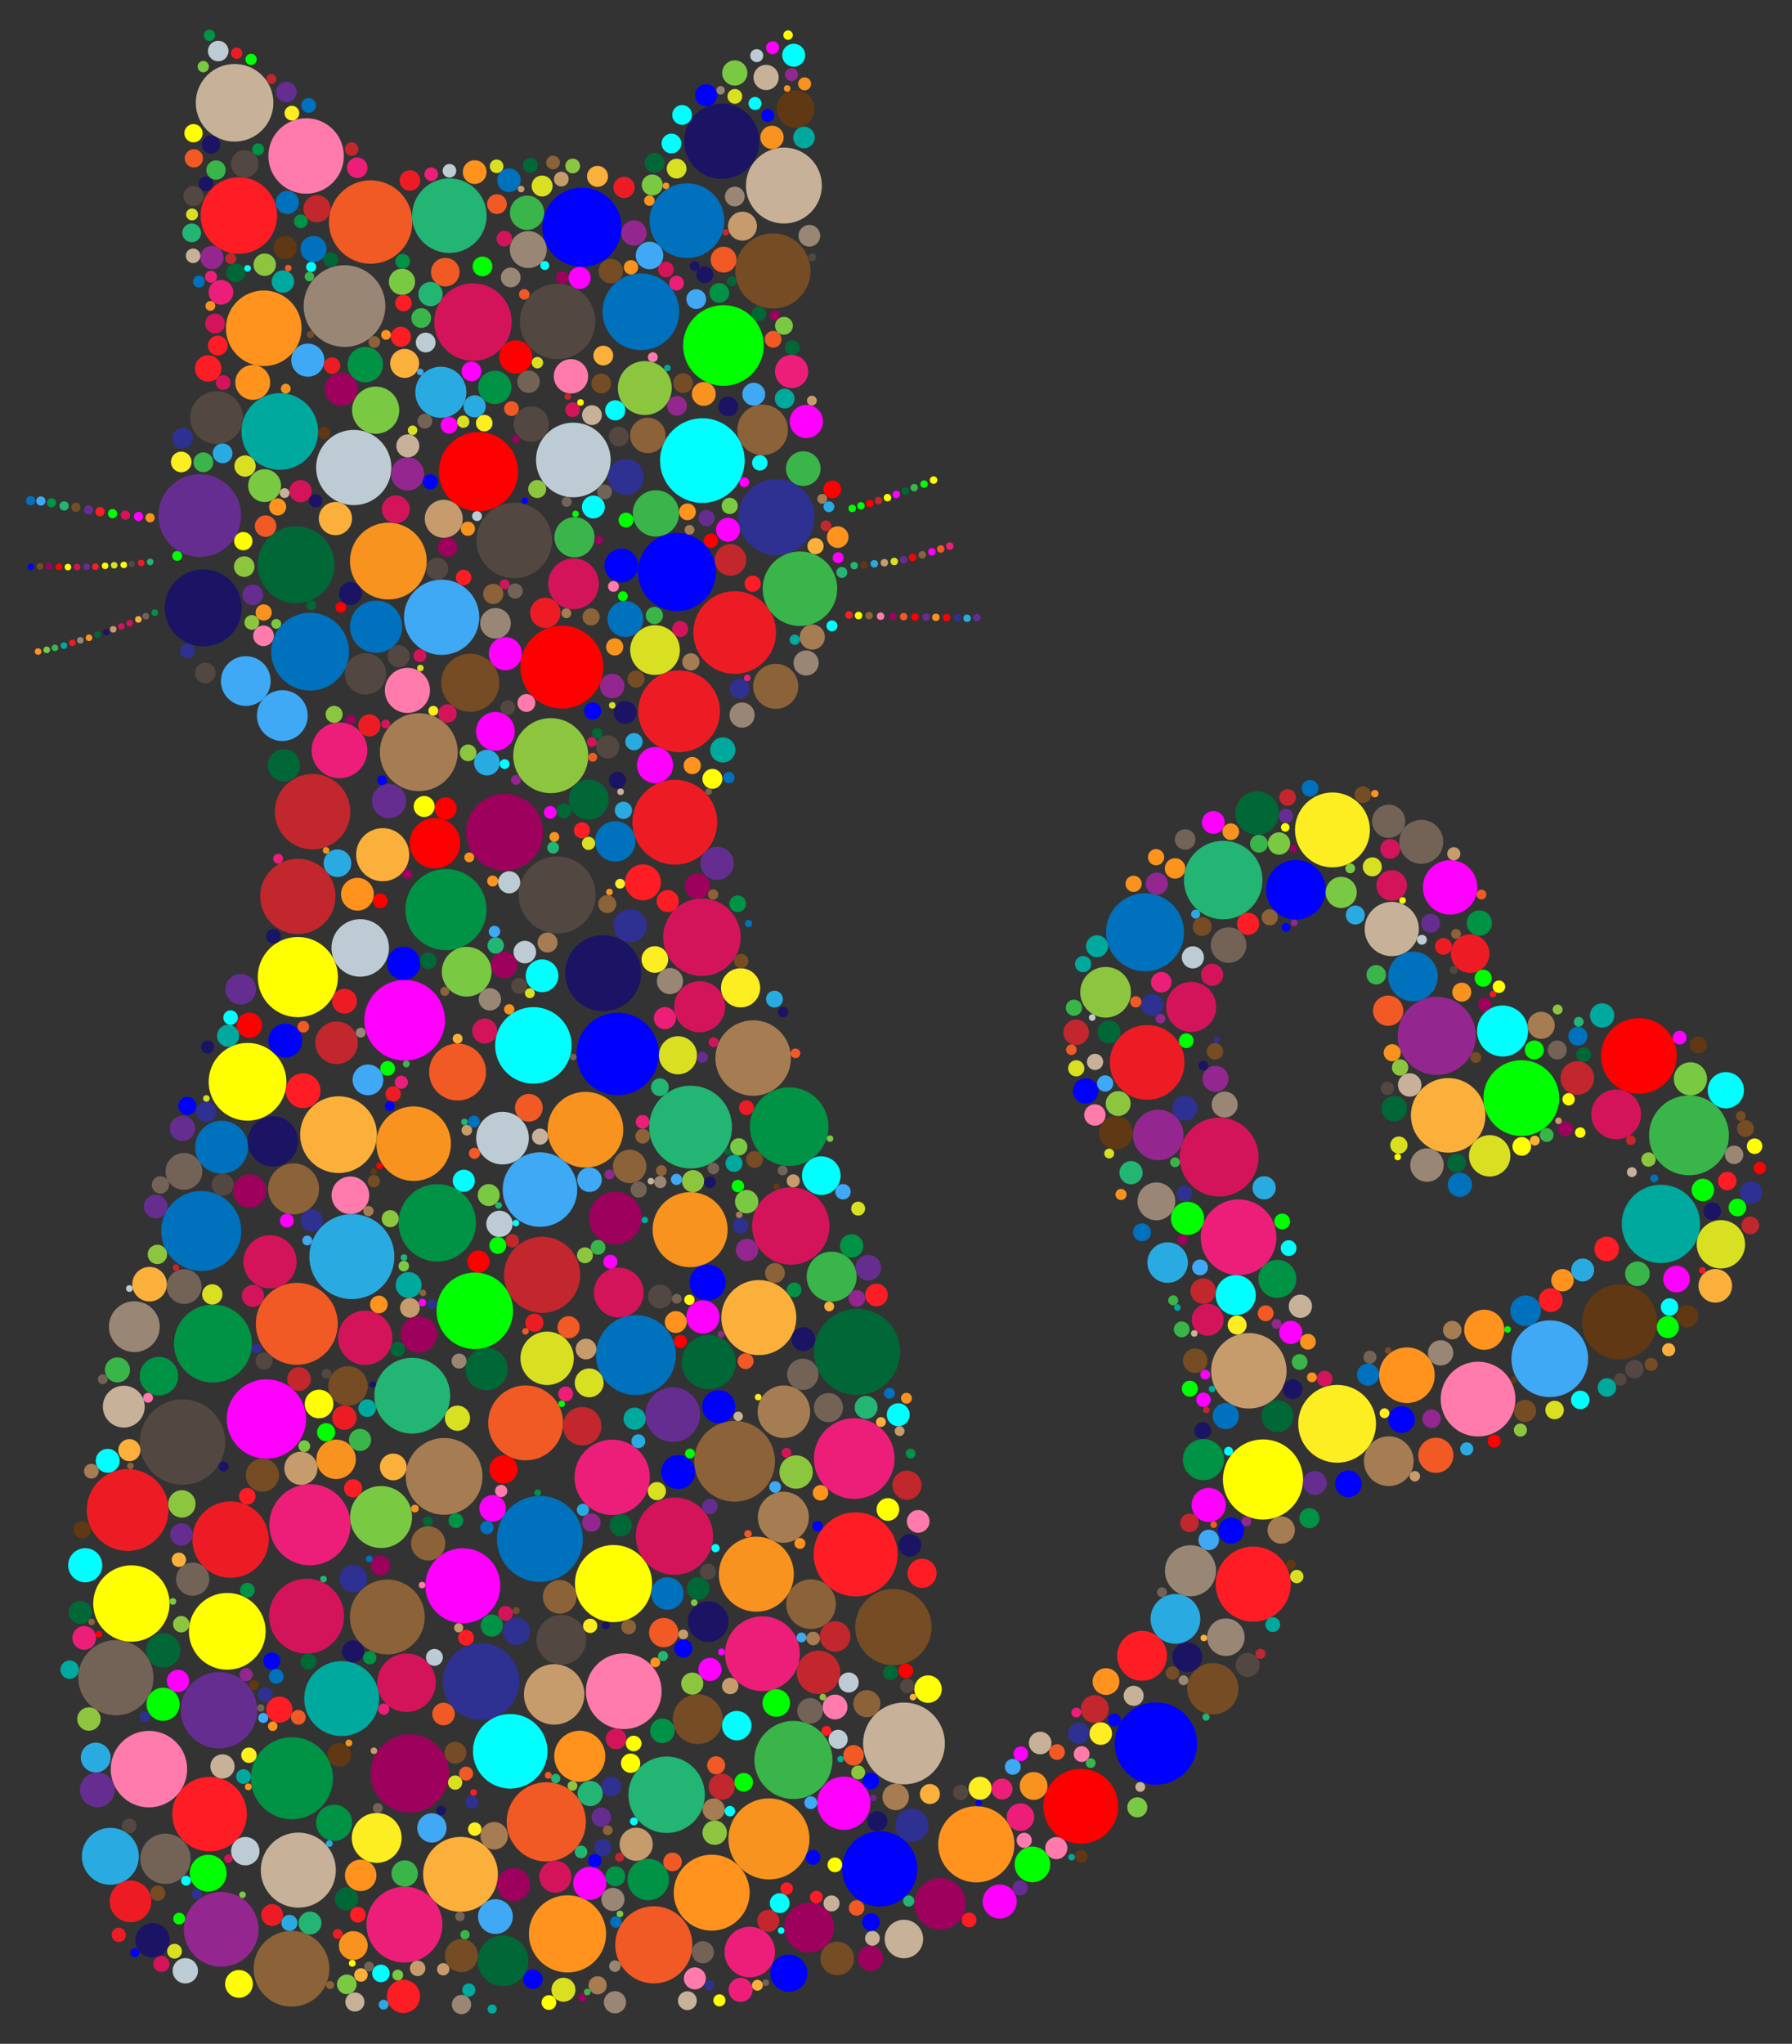 <svg xmlns="http://www.w3.org/2000/svg" viewBox="0 0 1445.057 1647.791"><rect x="0" y="0" width="1445.057" height="1647.791" fill="#333333" stroke="none"/><circle fill="#0071BC" cx="516.811" cy="251.357" r="30.943"/><circle fill="#FBB03B" cx="371.364" cy="1511.146" r="30.177"/><circle fill="#ED1E79" cx="249.917" cy="1229.301" r="32.719"/><circle fill="#009245" cx="359.604" cy="733.354" r="32.735"/><circle fill="#BDCCD4" cx="462.318" cy="370.859" r="30.091"/><circle fill="#8C6239" cx="592.371" cy="1178.136" r="32.557"/><circle fill="#FF0" cx="494.736" cy="1276.743" r="31.105"/><circle fill="red" cx="385.847" cy="380.24" r="31.929"/><circle fill="#0071BC" cx="512.826" cy="1092.524" r="32.214"/><circle fill="#22B573" cx="986.376" cy="709.536" r="31.658"/><circle fill="#FF7BAC" cx="246.849" cy="125.74" r="30.419"/><circle fill="#FF1D25" cx="689.989" cy="1253.178" r="33.871"/><circle fill="#FF7BAC" cx="120.104" cy="1426.326" r="30.824"/><circle fill="#F15A24" cx="423.869" cy="1147.186" r="30.201"/><circle fill="#D4145A" cx="983.073" cy="932.886" r="31.823"/><circle fill="#2E3192" cx="387.914" cy="1355.689" r="30.929"/><circle fill="#BDCCD4" cx="285.245" cy="376.933" r="30.329"/><circle fill="#FF1D25" cx="169.001" cy="1462.602" r="30.06"/><circle fill="#C1272D" cx="252.062" cy="654.415" r="30.441"/><circle fill="#39B54A" cx="639.841" cy="1418.96" r="31.494"/><circle fill="#F7931E" cx="472.078" cy="910.811" r="30.538"/><circle fill="#009245" cx="171.702" cy="1083.218" r="31.428"/><circle fill="#F7931E" cx="609.903" cy="1269.162" r="30.234"/><circle fill="#ED1C24" cx="544.163" cy="662.917" r="34.181"/><circle fill="#3FA9F5" cx="356.128" cy="497.667" r="30.345"/><circle fill="#93278F" cx="1158.591" cy="835.126" r="31.511"/><circle fill="#8C6239" cx="235.063" cy="1587.282" r="30.538"/><circle fill="#F0F" cx="326.31" cy="822.561" r="32.522"/><circle fill="#C7B299" cx="189.17" cy="82.877" r="31.288"/><circle fill="#FBB03B" cx="272.985" cy="914.8" r="30.947"/><circle fill="#FF7BAC" cx="502.985" cy="1363.562" r="30.529"/><circle fill="#006837" cx="691.148" cy="1089.922" r="34.704"/><circle fill="#736357" cx="93.437" cy="1352.617" r="30.318"/><circle fill="#ED1C24" cx="925.06" cy="856.544" r="30.11"/><circle fill="#FF0" cx="199.615" cy="872.173" r="31.345"/><circle fill="#A67C52" cx="607.332" cy="853.045" r="30.442"/><circle fill="red" cx="453.09" cy="537.874" r="33.463"/><circle fill="#009245" cx="235.39" cy="1433.681" r="33.095"/><circle fill="#A67C52" cx="358.131" cy="1190.307" r="30.958"/><circle fill="#39B54A" cx="1361.977" cy="915.35" r="32.205"/><circle fill="#ED1E79" cx="688.848" cy="1175.919" r="32.508"/><circle fill="#FF1D25" cx="192.601" cy="173.802" r="30.863"/><circle fill="#FBB03B" cx="611.913" cy="1062.302" r="30.244"/><circle fill="#FF7BAC" cx="1191.893" cy="1128.011" r="30.136"/><circle fill="#FF0" cx="1018.47" cy="1192.809" r="32.328"/><circle fill="#1B1464" cx="486.349" cy="784.606" r="30.67"/><circle fill="#ED1E79" cx="998.774" cy="997.539" r="30.523"/><circle fill="#F7931E" cx="620.054" cy="1482.596" r="32.675"/><circle fill="#00F" cx="469.265" cy="183.248" r="31.955"/><circle fill="#22B573" cx="556.879" cy="908.678" r="33.393"/><circle fill="#A67C52" cx="337.708" cy="606.435" r="31.408"/><circle fill="#F7931E" cx="556.502" cy="991.404" r="30.252"/><circle fill="#1B1464" cx="582.082" cy="113.903" r="30.356"/><circle fill="#D4145A" cx="637.672" cy="988.456" r="31.186"/><circle fill="#F0F" cx="373.23" cy="1278.475" r="30.237"/><circle fill="#ED1C24" cx="592.433" cy="509.964" r="33.326"/><circle fill="#29ABE2" cx="283.733" cy="1013.117" r="34.268"/><circle fill="#0FF" cx="411.443" cy="1411.956" r="30.06"/><circle fill="#FF931E" cx="457.628" cy="1559.175" r="31.116"/><circle fill="#0F0" cx="1226.803" cy="885.312" r="30.566"/><circle fill="#534741" cx="147.169" cy="1162.636" r="34.433"/><circle fill="#006837" cx="238.745" cy="455.322" r="31.002"/><circle fill="#009245" cx="636.392" cy="908.323" r="31.682"/><circle fill="#00F" cx="545.879" cy="461.17" r="31.506"/><circle fill="#F15A24" cx="239.338" cy="1067.31" r="33.041"/><circle fill="#0071BC" cx="923.354" cy="751.626" r="31.448"/><circle fill="#ED1C24" cx="185.934" cy="1241.27" r="30.806"/><circle fill="#C7B299" cx="728.964" cy="1405.612" r="32.978"/><circle fill="#9E005D" cx="406.881" cy="671.02" r="30.962"/><circle fill="#22B573" cx="332.449" cy="1125.267" r="30.575"/><circle fill="#C69C6D" cx="1007.057" cy="1105.178" r="30.429"/><circle fill="#FF931E" cx="212.696" cy="264.68" r="30.482"/><circle fill="#F7931E" cx="333.556" cy="922.082" r="30.06"/><circle fill="#0F0" cx="382.879" cy="1056.851" r="30.859"/><circle fill="#F15A24" cx="298.867" cy="179.022" r="33.631"/><circle fill="#2E3192" cx="626.139" cy="416.915" r="30.71"/><circle fill="#0071BC" cx="162.286" cy="992.472" r="32.263"/><circle fill="#F15A24" cx="440.521" cy="1468.837" r="31.945"/><circle fill="#FCEE21" cx="1074.474" cy="669.106" r="30.202"/><circle fill="#534741" cx="449.615" cy="259.18" r="30.432"/><circle fill="#0FF" cx="566.379" cy="371.335" r="34.11"/><circle fill="#00A99D" cx="1339.351" cy="986.785" r="31.585"/><circle fill="#9E005D" cx="330.442" cy="1429.804" r="31.551"/><circle fill="#F0F" cx="214.814" cy="1144.058" r="32"/><circle fill="#C7B299" cx="632.136" cy="149.598" r="30.606"/><circle fill="#FCEE21" cx="1078.247" cy="1147.92" r="31.372"/><circle fill="#22B573" cx="537.559" cy="1447.005" r="30.81"/><circle fill="#0F0" cx="583.354" cy="278.547" r="32.516"/><circle fill="#0071BC" cx="250.061" cy="525.404" r="31.388"/><circle fill="#1B1464" cx="163.912" cy="490.108" r="31.067"/><circle fill="#FF1D25" cx="1010.596" cy="1277.17" r="30.272"/><circle fill="#ED1C24" cx="102.928" cy="1217.399" r="32.983"/><circle fill="#F15A24" cx="527.224" cy="1567.983" r="31.096"/><circle fill="#ED1E79" cx="493.668" cy="1191.076" r="30.378"/><circle fill="#534741" cx="449.261" cy="721.534" r="31.051"/><circle fill="#D4145A" cx="381.394" cy="259.646" r="31.219"/><circle fill="#3FA9F5" cx="435.426" cy="959.067" r="30.06"/><circle fill="#FF0" cx="183.27" cy="1315.228" r="30.952"/><circle fill="#3FA9F5" cx="1249.726" cy="1095.475" r="30.937"/><circle fill="#FBB03B" cx="1167.799" cy="899.242" r="30.06"/><circle fill="#534741" cx="414.704" cy="435.745" r="30.455"/><circle fill="#00F" cx="709.409" cy="1506.75" r="30.346"/><circle fill="red" cx="1321.561" cy="851.326" r="30.519"/><circle fill="#D4145A" cx="543.864" cy="1238.505" r="31.15"/><circle fill="#C1272D" cx="240.192" cy="722.698" r="30.362"/><circle fill="#FF931E" cx="787.273" cy="1486.932" r="30.723"/><circle fill="#00A99D" cx="225.63" cy="347.892" r="30.911"/><circle fill="#F7931E" cx="313.163" cy="452.371" r="30.962"/><circle fill="#C7B299" cx="240.556" cy="1507.757" r="30.257"/><circle fill="red" cx="871.539" cy="1456.252" r="30.196"/><circle fill="#C1272D" cx="437.17" cy="1027.813" r="30.71"/><circle fill="#998675" cx="277.79" cy="246.756" r="32.949"/><circle fill="#D4145A" cx="247.203" cy="1302.993" r="30.221"/><circle fill="#FF0" cx="105.962" cy="1292.811" r="30.786"/><circle fill="#ED1C24" cx="547.601" cy="573.467" r="32.965"/><circle fill="#0071BC" cx="553.956" cy="177.914" r="30.131"/><circle fill="#00F" cx="932.1" cy="1405.704" r="33.212"/><circle fill="#8C6239" cx="312.339" cy="1303.702" r="30.192"/><circle fill="#662D91" cx="161.061" cy="415.647" r="33.34"/><circle fill="#ED1E79" cx="614.79" cy="1333.278" r="30.151"/><circle fill="#D4145A" cx="566.001" cy="755.662" r="31.231"/><circle fill="#FF931E" cx="573.909" cy="1525.925" r="30.624"/><circle fill="#00F" cx="498.093" cy="849.717" r="33.271"/><circle fill="#8CC63F" cx="444.132" cy="609.238" r="30.263"/><circle fill="#00A99D" cx="275.525" cy="1369.459" r="30.219"/><circle fill="#754C24" cx="623.234" cy="218.455" r="30.323"/><circle fill="#FF0" cx="240.174" cy="787.754" r="32.33"/><circle fill="#0071BC" cx="435.368" cy="1240.715" r="34.67"/><circle fill="#0FF" cx="430.116" cy="842.825" r="30.841"/><circle fill="#ED1E79" cx="326.122" cy="1551.712" r="30.588"/><circle fill="#93278F" cx="178.343" cy="1555.503" r="30.114"/><circle fill="#009245" cx="352.602" cy="985.903" r="31.204"/><circle fill="#22B573" cx="362.351" cy="173.9" r="30.06"/><circle fill="#603813" cx="1305.998" cy="1065.772" r="30.246"/><circle fill="#662D91" cx="176.597" cy="1378.848" r="30.776"/><circle fill="#39B54A" cx="645.075" cy="474.659" r="30.06"/><circle fill="#754C24" cx="720.412" cy="1311.796" r="30.78"/><circle fill="#736357" cx="133.418" cy="1498.62" r="20.271"/><circle fill="#F0F" cx="680.447" cy="1453.828" r="21.483"/><circle fill="#754C24" cx="978.035" cy="1361.517" r="20.688"/><circle fill="#ED1E79" cx="273.767" cy="604.948" r="22.472"/><circle fill="#D4145A" cx="462.486" cy="470.668" r="20.463"/><circle fill="#C69C6D" cx="446.859" cy="1366.072" r="24.381"/><circle fill="#8C6239" cx="614.95" cy="346.586" r="20.403"/><circle fill="#D9E021" cx="528.215" cy="524.124" r="20.05"/><circle fill="#7AC943" cx="376.326" cy="783.42" r="20.05"/><circle fill="#F15A24" cx="368.968" cy="864.332" r="22.964"/><circle fill="#C7B299" cx="1122.302" cy="749.001" r="21.868"/><circle fill="#9E005D" cx="496.197" cy="982.03" r="21.18"/><circle fill="#29ABE2" cx="88.994" cy="1496.634" r="22.969"/><circle fill="#FF1D25" cx="920.945" cy="1334.975" r="20.097"/><circle fill="#8C6239" cx="236.732" cy="958.518" r="20.544"/><circle fill="#D4145A" cx="217.746" cy="1017.292" r="21.438"/><circle fill="#D4145A" cx="327.803" cy="1356.68" r="23.599"/><circle fill="#754C24" cx="379.179" cy="550.434" r="23.414"/><circle fill="#FF931E" cx="467.517" cy="1415.945" r="20.594"/><circle fill="#0FF" cx="1211.659" cy="831.232" r="20.572"/><circle fill="#D4145A" cx="564.196" cy="811.671" r="20.572"/><circle fill="#D4145A" cx="498.981" cy="1042.128" r="20.05"/><circle fill="#7AC943" cx="307.293" cy="1223.08" r="24.993"/><circle fill="#8CC63F" cx="891.548" cy="800.001" r="20.424"/><circle fill="#FCEE21" cx="303.769" cy="1481.801" r="20.113"/><circle fill="#F0F" cx="1169.379" cy="715.44" r="21.95"/><circle fill="#ED1E79" cx="604.593" cy="1573.808" r="20.396"/><circle fill="#BDCCD4" cx="290.474" cy="764.253" r="23.19"/><circle fill="#9E005D" cx="652.524" cy="1554.083" r="20.068"/><circle fill="#BDCCD4" cx="405.237" cy="917.605" r="21.228"/><circle fill="#0071BC" cx="178.719" cy="924.887" r="21.322"/><circle fill="#00F" cx="1044.99" cy="717.392" r="24.052"/><circle fill="#662D91" cx="542.542" cy="1140.524" r="22.025"/><circle fill="#D4145A" cx="1303.287" cy="898.478" r="20.05"/><circle fill="#A67C52" cx="1119.899" cy="1178.076" r="20.05"/><circle fill="red" cx="350.698" cy="679.824" r="20.395"/><circle fill="#A67C52" cx="632.109" cy="1138.195" r="21.194"/><circle fill="#A67C52" cx="631.687" cy="1223.248" r="20.585"/><circle fill="#006837" cx="405.639" cy="1580.867" r="20.429"/><circle fill="#FBB03B" cx="308.579" cy="689.083" r="21.41"/><circle fill="#39B54A" cx="670.642" cy="1029.249" r="20.135"/><circle fill="#8CC63F" cx="519.952" cy="312.854" r="21.729"/><circle fill="#754C24" cx="562.595" cy="1386.053" r="20.087"/><circle fill="#FF931E" cx="1134.534" cy="1108.749" r="22.431"/><circle fill="#006837" cx="571.51" cy="1098.225" r="21.849"/><circle fill="#93278F" cx="934.006" cy="915.053" r="20.384"/><circle fill="#29ABE2" cx="947.862" cy="1305.189" r="20.05"/><circle fill="#0071BC" cx="1139.449" cy="787.251" r="20.05"/><circle fill="#534741" cx="452.67" cy="1322.023" r="20.05"/><circle fill="#D4145A" cx="294.474" cy="1078.542" r="21.897"/><circle fill="#998675" cx="108.329" cy="1069.599" r="20.487"/><circle fill="#8C6239" cx="653.999" cy="1293.329" r="20.05"/><circle fill="#3FA9F5" cx="227.662" cy="576.946" r="20.482"/><circle fill="#3FA9F5" cx="198.22" cy="549.089" r="20.05"/><circle fill="#D9E021" cx="441.196" cy="1095.121" r="21.529"/><circle fill="#534741" cx="174.678" cy="336.662" r="21.264"/><circle fill="#0071BC" cx="303.252" cy="505.268" r="21.07"/><circle fill="#D4145A" cx="960.551" cy="811.786" r="20.164"/><circle fill="#9E005D" cx="758.153" cy="1534.951" r="20.769"/><circle fill="#29ABE2" cx="355.478" cy="316.276" r="20.599"/><circle fill="#8C6239" cx="345.293" cy="1244.355" r="13.827"/><circle fill="#ED1E79" cx="638.34" cy="299.519" r="13.409"/><circle fill="#FF7BAC" cx="460.397" cy="303.393" r="13.844"/><circle fill="#534741" cx="294.711" cy="543.23" r="16.689"/><circle fill="#ED1C24" cx="105.243" cy="1532.937" r="16.804"/><circle fill="#39B54A" cx="528.943" cy="413.924" r="18.683"/><circle fill="#93278F" cx="328.639" cy="382.11" r="13.373"/><circle fill="#736357" cx="1146.105" cy="678.707" r="17.721"/><circle fill="#F0F" cx="475.574" cy="1518.466" r="13.373"/><circle fill="#009245" cx="294.538" cy="293.964" r="14.313"/><circle fill="#006837" cx="131.656" cy="1330.546" r="13.816"/><circle fill="#F0F" cx="528.199" cy="616.855" r="14.563"/><circle fill="#29ABE2" cx="941.572" cy="1017.927" r="16.333"/><circle fill="#F0F" cx="650.251" cy="339.797" r="13.421"/><circle fill="#00F" cx="230.071" cy="839.019" r="13.674"/><circle fill="#662D91" cx="78.467" cy="1443.019" r="14.035"/><circle fill="#F7931E" cx="271.032" cy="1176.558" r="15.912"/><circle fill="#736357" cx="148.316" cy="944.421" r="14.816"/><circle fill="#39B54A" cx="425.009" cy="171.53" r="13.827"/><circle fill="#FF1D25" cx="518.472" cy="711.377" r="14.491"/><circle fill="#9E005D" cx="275.257" cy="313.832" r="13.373"/><circle fill="#0F0" cx="957.605" cy="982.311" r="13.373"/><circle fill="#009245" cx="970.464" cy="1176.794" r="16.617"/><circle fill="#7AC943" cx="302.929" cy="330.699" r="19.035"/><circle fill="#8C6239" cx="625.527" cy="553.328" r="18.183"/><circle fill="#00F" cx="570.643" cy="1033.972" r="14.603"/><circle fill="red" cx="415.962" cy="287.816" r="13.373"/><circle fill="#FF1D25" cx="244.416" cy="879.366" r="14.029"/><circle fill="#736357" cx="155.369" cy="1273.17" r="13.373"/><circle fill="#009245" cx="1030.047" cy="1031.09" r="15.343"/><circle fill="#FF931E" cx="203.806" cy="308.325" r="14.059"/><circle fill="#009245" cx="128.163" cy="1109.5" r="15.538"/><circle fill="#0F0" cx="131.516" cy="1374.04" r="13.373"/><circle fill="#D9E021" cx="546.71" cy="850.796" r="15.358"/><circle fill="#998675" cx="988.529" cy="1319.954" r="15.14"/><circle fill="#FF7BAC" cx="328.528" cy="556.625" r="18.193"/><circle fill="#006837" cx="392.362" cy="1103.817" r="17.055"/><circle fill="#FBB03B" cx="1383.196" cy="1036.665" r="13.545"/><circle fill="#736357" cx="1119.803" cy="662.12" r="13.373"/><circle fill="#998675" cx="1150.712" cy="939.312" r="13.502"/><circle fill="#8CC63F" cx="641.972" cy="1186.819" r="13.453"/><circle fill="#F0F" cx="399.488" cy="589.601" r="15.617"/><circle fill="#2E3192" cx="735.377" cy="1471.578" r="13.373"/><circle fill="#754C24" cx="675.167" cy="1578.94" r="13.555"/><circle fill="#FCEE21" cx="597.218" cy="796.424" r="15.8"/><circle fill="#D9E021" cx="1201.281" cy="931.863" r="16.686"/><circle fill="#8C6239" cx="522.413" cy="351.065" r="14.304"/><circle fill="#9E005D" cx="414.123" cy="1519.409" r="13.373"/><circle fill="#0071BC" cx="504.303" cy="499.045" r="14.481"/><circle fill="#009245" cx="522.742" cy="1515.385" r="16.715"/><circle fill="#603813" cx="641.597" cy="87.889" r="15.232"/><circle fill="#F15A24" cx="1157.861" cy="1173.311" r="14.171"/><circle fill="#3FA9F5" cx="399.509" cy="1545.214" r="14.012"/><circle fill="#998675" cx="932.49" cy="968.577" r="15.251"/><circle fill="#1B1464" cx="122.998" cy="1564.341" r="13.863"/><circle fill="#736357" cx="148.484" cy="1037.242" r="14.01"/><circle fill="#662D91" cx="313.718" cy="645.836" r="13.763"/><circle fill="#7AC943" cx="1363.152" cy="869.788" r="13.373"/><circle fill="#0FF" cx="68.724" cy="1261.954" r="13.768"/><circle fill="#8C6239" cx="451.351" cy="1287.417" r="13.574"/><circle fill="#006837" cx="474.831" cy="644.654" r="16.12"/><circle fill="#C1272D" cx="271.399" cy="840.75" r="17.176"/><circle fill="#FF1D25" cx="325.347" cy="1609.535" r="13.393"/><circle fill="#C1272D" cx="1271.942" cy="869.14" r="13.561"/><circle fill="#8C6239" cx="507.737" cy="940.408" r="13.479"/><circle fill="#ED1C24" cx="1185.511" cy="768.826" r="15.557"/><circle fill="#3FA9F5" cx="248.228" cy="290.384" r="13.373"/><circle fill="#998675" cx="425.998" cy="201.205" r="14.89"/><circle fill="#603813" cx="899.858" cy="913.298" r="13.596"/><circle fill="#754C24" cx="211.62" cy="1189.319" r="13.373"/><circle fill="#F0F" cx="806.161" cy="1533.078" r="13.744"/><circle fill="#C69C6D" cx="242.653" cy="1183.785" r="13.373"/><circle fill="#FF7BAC" cx="282.543" cy="963.683" r="15.18"/><circle fill="#009245" cx="269.445" cy="1469.578" r="14.585"/><circle fill="#998675" cx="960.003" cy="1266.389" r="20.605"/><circle fill="#2E3192" cx="508.176" cy="746.351" r="13.373"/><circle fill="#C1272D" cx="660.041" cy="1348.342" r="17.542"/><circle fill="#2E3192" cx="504.698" cy="384.534" r="14.44"/><circle fill="#754C24" cx="372.099" cy="1576.667" r="13.373"/><circle fill="#736357" cx="990.74" cy="761.947" r="14.348"/><circle fill="#0FF" cx="996.508" cy="1044.19" r="16.183"/><circle fill="#C69C6D" cx="513.02" cy="1486.911" r="13.373"/><circle fill="#0FF" cx="662.276" cy="947.844" r="15.561"/><circle fill="#F0F" cx="407.534" cy="526.997" r="13.373"/><circle fill="#F0F" cx="974.714" cy="1213.342" r="13.767"/><circle fill="#C69C6D" cx="357.825" cy="418.259" r="15.301"/><circle fill="#00F" cx="325.462" cy="776.674" r="13.373"/><circle fill="#00F" cx="636.13" cy="1590.841" r="14.968"/><circle fill="#0071BC" cx="496.134" cy="678.372" r="16.274"/><circle fill="#FF931E" cx="1196.899" cy="1072.08" r="16.179"/><circle fill="#FBB03B" cx="270.479" cy="418.09" r="13.397"/><circle fill="#1B1464" cx="571.108" cy="1307.388" r="16.365"/><circle fill="#29ABE2" cx="77.197" cy="1416.998" r="12.016"/><circle fill="#FBB03B" cx="120.603" cy="1035.358" r="13.934"/><circle fill="#754C24" cx="280.601" cy="1117.383" r="15.928"/><circle fill="#00F" cx="501.057" cy="455.941" r="13.62"/><circle fill="red" cx="201.088" cy="826.597" r="10.224"/><circle fill="#C1272D" cx="255.6" cy="168.321" r="10.941"/><circle fill="#662D91" cx="1060.289" cy="1195.569" r="9.582"/><circle fill="#ED1C24" cx="277.693" cy="1142.974" r="9.829"/><circle fill="#3FA9F5" cx="523.765" cy="206" r="11.104"/><circle fill="#998675" cx="1161.712" cy="1090.694" r="10.197"/><circle fill="#ED1E79" cx="536.177" cy="820.871" r="8.92"/><circle fill="#D9E021" cx="368.916" cy="1143.416" r="10.159"/><circle fill="#0FF" cx="374.012" cy="951.968" r="8.92"/><circle fill="#FF1D25" cx="538.419" cy="726.484" r="8.92"/><circle fill="#C1272D" cx="970.253" cy="1040.925" r="10.273"/><circle fill="red" cx="385.844" cy="1017.183" r="8.92"/><circle fill="#3FA9F5" cx="296.717" cy="870.643" r="12.395"/><circle fill="#F0F" cx="1040.845" cy="1074.239" r="9.367"/><circle fill="#C7B299" cx="1048.617" cy="1053.145" r="9.367"/><circle fill="#29ABE2" cx="1019.381" cy="957.667" r="9.367"/><circle fill="#22B573" cx="912.061" cy="945.455" r="9.367"/><circle fill="#BDCCD4" cx="410.61" cy="711.345" r="8.92"/><circle fill="#006837" cx="1013.721" cy="655.542" r="17.59"/><circle fill="#8CC63F" cx="71.723" cy="1385.928" r="9.445"/><circle fill="red" cx="359.36" cy="651.818" r="8.92"/><circle fill="#754C24" cx="963.794" cy="1097.036" r="9.894"/><circle fill="#0071BC" cx="410.397" cy="145.292" r="9.497"/><circle fill="#D4145A" cx="390.861" cy="831.257" r="10.083"/><circle fill="#FF1D25" cx="225.263" cy="1378.363" r="10.574"/><circle fill="#006837" cx="500.637" cy="1229.75" r="8.92"/><circle fill="#C7B299" cx="838.789" cy="1405.277" r="9.107"/><circle fill="#C7B299" cx="328.861" cy="359.471" r="9.267"/><circle fill="#FF7BAC" cx="740.443" cy="1226.606" r="9.147"/><circle fill="#1B1464" cx="733.782" cy="1245.85" r="9.147"/><circle fill="#FF0" cx="716.019" cy="1216.985" r="9.147"/><circle fill="#0FF" cx="86.831" cy="1177.732" r="9.641"/><circle fill="#FF0" cx="192.697" cy="1599.49" r="11.196"/><circle fill="#736357" cx="566.791" cy="1573.961" r="8.92"/><circle fill="#00F" cx="1130.257" cy="1144.493" r="10.738"/><circle fill="#F0F" cx="1351.929" cy="1031.251" r="10.738"/><circle fill="#00F" cx="1087.329" cy="1196.303" r="10.738"/><circle fill="#662D91" cx="578.277" cy="696.073" r="13.39"/><circle fill="#BDCCD4" cx="961.916" cy="771.87" r="8.92"/><circle fill="#D4145A" cx="977.459" cy="785.933" r="8.92"/><circle fill="#0071BC" cx="1103.168" cy="1108.302" r="8.938"/><circle fill="#0071BC" cx="1230.279" cy="1056.784" r="12.367"/><circle fill="#534741" cx="352.562" cy="458.564" r="8.92"/><circle fill="#93278F" cx="602.407" cy="1007.748" r="9.011"/><circle fill="#A67C52" cx="398.484" cy="1480.054" r="11.08"/><circle fill="#93278F" cx="932.857" cy="712.393" r="8.92"/><circle fill="#534741" cx="428.399" cy="341.888" r="14.252"/><circle fill="#534741" cx="321.454" cy="529.102" r="8.92"/><circle fill="#FF931E" cx="891.875" cy="1355.729" r="10.793"/><circle fill="#ED1E79" cx="178.168" cy="235.642" r="9.948"/><circle fill="#FCEE21" cx="528.065" cy="773.578" r="10.723"/><circle fill="#FF931E" cx="290.845" cy="1511.96" r="12.698"/><circle fill="#F0F" cx="572.479" cy="1345.946" r="9.344"/><circle fill="#736357" cx="653.238" cy="1379.366" r="10.305"/><circle fill="#FF0" cx="257.287" cy="1131.939" r="11.557"/><circle fill="#F7931E" cx="833.501" cy="1439.892" r="11.211"/><circle fill="#F7931E" cx="622.558" cy="110.748" r="9.407"/><circle fill="#0F0" cx="625.993" cy="1373.017" r="11.138"/><circle fill="#534741" cx="179.62" cy="955.115" r="8.92"/><circle fill="#A67C52" cx="655.028" cy="513.604" r="10.138"/><circle fill="#998675" cx="650.032" cy="534.513" r="10.138"/><circle fill="#998675" cx="598.407" cy="576.516" r="10.138"/><circle fill="#00A99D" cx="582.864" cy="604.641" r="10.138"/><circle fill="#534741" cx="197.337" cy="132.113" r="11.095"/><circle fill="#C1272D" cx="581.997" cy="1440.494" r="10.539"/><circle fill="#00A99D" cx="228.165" cy="227.014" r="9.04"/><circle fill="#8CC63F" cx="213.455" cy="213.413" r="9.04"/><circle fill="#FF7BAC" cx="673.38" cy="1376.233" r="9.991"/><circle fill="#009245" cx="1192.941" cy="744.184" r="10.18"/><circle fill="#0F0" cx="1344.94" cy="1069.954" r="8.92"/><circle fill="#7AC943" cx="602.116" cy="968.838" r="9.422"/><circle fill="#009245" cx="534.122" cy="1395.45" r="9.896"/><circle fill="#603813" cx="1360.529" cy="1061.197" r="8.96"/><circle fill="#FF7BAC" cx="851.809" cy="1490.027" r="8.92"/><circle fill="#39B54A" cx="94.715" cy="1104.455" r="10.106"/><circle fill="#29ABE2" cx="392.68" cy="614.845" r="10.357"/><circle fill="#39B54A" cx="463.275" cy="433.151" r="16.193"/><circle fill="#754C24" cx="492.534" cy="218.553" r="9.867"/><circle fill="#D4145A" cx="203.955" cy="1044.753" r="8.92"/><circle fill="#93278F" cx="170.885" cy="207.653" r="9.356"/><circle fill="#603813" cx="230.003" cy="199.604" r="9.356"/><circle fill="#0071BC" cx="231.669" cy="163.245" r="9.356"/><circle fill="#00A99D" cx="329.506" cy="1036.048" r="10.466"/><circle fill="#BDCCD4" cx="149.436" cy="1588.912" r="10.203"/><circle fill="#39B54A" cx="290.31" cy="1160.898" r="8.926"/><circle fill="#998675" cx="395.018" cy="805.687" r="9.023"/><circle fill="#BDCCD4" cx="402.751" cy="986.7" r="10.612"/><circle fill="#F0F" cx="143.576" cy="1355.187" r="9.008"/><circle fill="#754C24" cx="1229.781" cy="1137.508" r="8.925"/><circle fill="#006837" cx="64.73" cy="1299.919" r="9.322"/><circle fill="#662D91" cx="125.517" cy="972.728" r="9.473"/><circle fill="#22B573" cx="475.897" cy="1445.996" r="10.164"/><circle fill="#9E005D" cx="406.524" cy="778.094" r="10.614"/><circle fill="#FF1D25" cx="167.837" cy="297.042" r="10.663"/><circle fill="#0071BC" cx="252.843" cy="200.729" r="10.515"/><circle fill="#F0F" cx="978.431" cy="663.077" r="9.2"/><circle fill="#7AC943" cx="1081.542" cy="719.509" r="12.562"/><circle fill="#00F" cx="875.469" cy="879.614" r="10.295"/><circle fill="#2E3192" cx="251.413" cy="984.064" r="8.92"/><circle fill="#1B1464" cx="282.538" cy="478.449" r="9.262"/><circle fill="#9E005D" cx="701.968" cy="1578.81" r="10.209"/><circle fill="#F15A24" cx="357.66" cy="1381.897" r="9.098"/><circle fill="#FF1D25" cx="1006.462" cy="744.794" r="8.92"/><circle fill="#D9E021" cx="454.363" cy="1604.208" r="9.667"/><circle fill="#1B1464" cx="504.153" cy="574.441" r="9.257"/><circle fill="#FBB03B" cx="317.096" cy="1182.692" r="10.779"/><circle fill="#D9E021" cx="475.121" cy="1114.904" r="11.633"/><circle fill="#29ABE2" cx="382.744" cy="327.585" r="8.92"/><circle fill="#F7931E" cx="567.537" cy="317.606" r="9.623"/><circle fill="#8CC63F" cx="146.674" cy="1212.502" r="11.036"/><circle fill="#A67C52" cx="575.488" cy="1458.831" r="8.92"/><circle fill="#F0F" cx="587.076" cy="427.124" r="9.666"/><circle fill="#FF0" cx="748.361" cy="1361.839" r="11.088"/><circle fill="#C1272D" cx="589.053" cy="451.446" r="12.75"/><circle fill="#3FA9F5" cx="348.286" cy="1473.715" r="11.818"/><circle fill="#F0F" cx="467.409" cy="224.081" r="8.92"/><circle fill="#736357" cx="426.232" cy="307.748" r="9.049"/><circle fill="#39B54A" cx="647.761" cy="377.813" r="13.971"/><circle fill="#009245" cx="399.025" cy="312.31" r="13.405"/><circle fill="#93278F" cx="493.644" cy="553.093" r="9.854"/><circle fill="#7AC943" cx="213.364" cy="391.538" r="13.234"/><circle fill="#93278F" cx="511.193" cy="187.833" r="10.224"/><circle fill="#D4145A" cx="447.81" cy="1513.083" r="12.898"/><circle fill="#998675" cx="399.585" cy="502.549" r="12.335"/><circle fill="#FF1D25" cx="1250.484" cy="1048.185" r="9.592"/><circle fill="#ED1E79" cx="67.887" cy="1320.527" r="9.542"/><circle fill="#00A99D" cx="511.77" cy="1143.784" r="8.92"/><circle fill="#2E3192" cx="929.205" cy="810.185" r="8.951"/><circle fill="#F7931E" cx="284.884" cy="1568.575" r="11.622"/><circle fill="#006837" cx="563.041" cy="1280.721" r="9.201"/><circle fill="#0F0" cx="832.535" cy="1503.153" r="14.399"/><circle fill="#FF1D25" cx="743.548" cy="1268.45" r="11.742"/><circle fill="#C1272D" cx="731.336" cy="1197.396" r="11.742"/><circle fill="#736357" cx="668.054" cy="1134.854" r="11.742"/><circle fill="#00F" cx="569.385" cy="76.736" r="8.92"/><circle fill="#1B1464" cx="284.747" cy="1331.423" r="8.92"/><circle fill="#8CC63F" cx="558.233" cy="1357.375" r="8.92"/><circle fill="#FF931E" cx="288.233" cy="720.964" r="13.22"/><circle fill="#FBB03B" cx="104.311" cy="1169.168" r="8.92"/><circle fill="#C7B299" cx="99.813" cy="1134.08" r="16.88"/><circle fill="#662D91" cx="147.161" cy="909.722" r="10.171"/><circle fill="#2E3192" cx="1412.034" cy="961.624" r="9.069"/><circle fill="#0F0" cx="1373.177" cy="959.403" r="9.069"/><circle fill="#0FF" cx="594.116" cy="1391.287" r="11.865"/><circle fill="#0FF" cx="724.343" cy="1140.612" r="9.252"/><circle fill="#22B573" cx="698.438" cy="1134.691" r="9.252"/><circle fill="#00A99D" cx="183.93" cy="835.088" r="8.92"/><circle fill="#2E3192" cx="416.512" cy="1315.216" r="11.013"/><circle fill="#F0F" cx="566.826" cy="1061.749" r="13.435"/><circle fill="#8C6239" cx="698.992" cy="1373.549" r="10.912"/><circle fill="#8CC63F" cx="558.873" cy="952.304" r="8.92"/><circle fill="#1B1464" cx="220.065" cy="920.184" r="20.291"/><circle fill="#7AC943" cx="324.152" cy="227.174" r="10.558"/><circle fill="#C1272D" cx="867.801" cy="832.317" r="10.284"/><circle fill="#C1272D" cx="619.584" cy="1548.616" r="8.92"/><circle fill="#F15A24" cx="458.502" cy="1070.069" r="8.92"/><circle fill="#ED1C24" cx="601.929" cy="893.076" r="6.004"/><circle fill="#534741" cx="490.031" cy="602.151" r="9.382"/><circle fill="#754C24" cx="979.733" cy="847.596" r="6.644"/><circle fill="#0F0" cx="1401.051" cy="973.551" r="7.145"/><circle fill="#C1272D" cx="1411.413" cy="987.984" r="7.145"/><circle fill="#1B1464" cx="1380.697" cy="976.512" r="7.145"/><circle fill="#534741" cx="532.229" cy="1045.283" r="9.636"/><circle fill="#006837" cx="266.815" cy="209.438" r="5.95"/><circle fill="#1B1464" cx="220.518" cy="754.906" r="5.95"/><circle fill="#D4145A" cx="496.847" cy="1401.941" r="8.338"/><circle fill="#2E3192" cx="166.179" cy="896.419" r="8.174"/><circle fill="#F15A24" cx="542.31" cy="1501.143" r="7.487"/><circle fill="#1B1464" cx="497.904" cy="629.075" r="6.955"/><circle fill="#A67C52" cx="557.115" cy="533.597" r="6.955"/><circle fill="#39B54A" cx="527.694" cy="496.22" r="6.955"/><circle fill="#8C6239" cx="476.625" cy="497.33" r="6.955"/><circle fill="#F7931E" cx="495.683" cy="521.569" r="6.955"/><circle fill="#754C24" cx="512.891" cy="547.474" r="6.955"/><circle fill="#00F" cx="477.92" cy="573.194" r="6.955"/><circle fill="#29ABE2" cx="511.226" cy="597.989" r="6.955"/><circle fill="#29ABE2" cx="502.714" cy="653.314" r="6.955"/><circle fill="#FF931E" cx="558.225" cy="617.232" r="6.955"/><circle fill="#D9E021" cx="140.755" cy="1573.128" r="5.95"/><circle fill="#ED1C24" cx="439.731" cy="494.087" r="12.191"/><circle fill="#00F" cx="429.731" cy="1595.727" r="7.878"/><circle fill="#1B1464" cx="957.409" cy="1336.059" r="12.077"/><circle fill="#0F0" cx="956.606" cy="839.077" r="5.95"/><circle fill="#534741" cx="212.957" cy="1097.262" r="6.872"/><circle fill="#BDCCD4" cx="675.886" cy="1402.293" r="7.706"/><circle fill="#534741" cx="409.459" cy="570.477" r="5.95"/><circle fill="red" cx="306.644" cy="726.305" r="5.95"/><circle fill="#39B54A" cx="326.338" cy="1510.482" r="10.642"/><circle fill="#F15A24" cx="601.281" cy="1097.39" r="6.42"/><circle fill="#006837" cx="279.485" cy="1530.891" r="9.379"/><circle fill="#C69C6D" cx="472.558" cy="1087.659" r="8.347"/><circle fill="#009245" cx="199.471" cy="1282.073" r="5.95"/><circle fill="#FCEE21" cx="790.35" cy="1441.747" r="9.276"/><circle fill="#006837" cx="1277.084" cy="850.319" r="5.95"/><circle fill="#C7B299" cx="703.504" cy="1562.725" r="5.95"/><circle fill="#A67C52" cx="1242.802" cy="826.644" r="10.907"/><circle fill="#D4145A" cx="179.965" cy="308.394" r="5.95"/><circle fill="#A67C52" cx="73.691" cy="1186.124" r="5.95"/><circle fill="#006837" cx="1124.331" cy="893.743" r="10.309"/><circle fill="#29ABE2" cx="179.523" cy="365.502" r="7.98"/><circle fill="#39B54A" cx="163.98" cy="372.718" r="7.98"/><circle fill="#D4145A" cx="173.417" cy="260.865" r="7.98"/><circle fill="#FF1D25" cx="175.638" cy="278.628" r="7.98"/><circle fill="#BDCCD4" cx="343.279" cy="276.13" r="7.98"/><circle fill="#39B54A" cx="339.671" cy="256.424" r="7.98"/><circle fill="#0F0" cx="389.075" cy="214.791" r="7.98"/><circle fill="#F15A24" cx="400.733" cy="164.554" r="7.98"/><circle fill="#1B1464" cx="587.248" cy="327.755" r="7.98"/><circle fill="#00A99D" cx="632.766" cy="321.371" r="7.98"/><circle fill="#998675" cx="411.835" cy="223.673" r="7.98"/><circle fill="#F0F" cx="380.194" cy="299.444" r="7.98"/><circle fill="#FBB03B" cx="486.496" cy="286.677" r="7.98"/><circle fill="#754C24" cx="484.831" cy="309.159" r="7.98"/><circle fill="#C7B299" cx="477.337" cy="334.693" r="7.98"/><circle fill="#534741" cx="498.986" cy="351.902" r="7.98"/><circle fill="#754C24" cx="550.888" cy="308.881" r="7.98"/><circle fill="#3FA9F5" cx="561.435" cy="241.158" r="7.98"/><circle fill="#009245" cx="580.031" cy="236.162" r="7.98"/><circle fill="#998675" cx="592.521" cy="158.448" r="7.98"/><circle fill="#D9E021" cx="545.615" cy="135.966" r="7.98"/><circle fill="#0FF" cx="541.452" cy="115.705" r="7.98"/><circle fill="#006837" cx="527.851" cy="131.248" r="7.98"/><circle fill="#0FF" cx="550.056" cy="92.668" r="7.98"/><circle fill="#FF1D25" cx="706.751" cy="1044.055" r="9.13"/><circle fill="#F7931E" cx="1122.674" cy="848.732" r="6.897"/><circle fill="#2E3192" cx="284.93" cy="1272.766" r="11.14"/><circle fill="#FF0" cx="574.461" cy="627.928" r="8.05"/><circle fill="#998675" cx="1398.381" cy="931.075" r="7.45"/><circle fill="#FF1D25" cx="1392.83" cy="952.169" r="7.45"/><circle fill="#8CC63F" cx="901.687" cy="889.723" r="10.05"/><circle fill="#006837" cx="718.043" cy="1348.54" r="6.04"/><circle fill="#0F0" cx="401.431" cy="1004.11" r="6.848"/><circle fill="#D4145A" cx="130.147" cy="1583.417" r="6.51"/><circle fill="#009245" cx="396.579" cy="1310.593" r="8.969"/><circle fill="#D4145A" cx="973.884" cy="1064.023" r="12.819"/><circle fill="#FF931E" cx="223.891" cy="408.707" r="6.906"/><circle fill="#F7931E" cx="212.637" cy="493.799" r="6.545"/><circle fill="#006837" cx="638.942" cy="280.169" r="5.95"/><circle fill="#0FF" cx="478.496" cy="408.767" r="9.235"/><circle fill="#736357" cx="487.56" cy="396.584" r="5.95"/><circle fill="#0F0" cx="504.822" cy="419.329" r="6.036"/><circle fill="#00A99D" cx="1295.792" cy="1118.665" r="7.47"/><circle fill="#534741" cx="1317.996" cy="1103.862" r="7.47"/><circle fill="#0FF" cx="1274.328" cy="1128.657" r="7.47"/><circle fill="#D9E021" cx="1253.604" cy="1136.799" r="7.47"/><circle fill="#93278F" cx="1154.426" cy="1143.83" r="7.47"/><circle fill="#A67C52" cx="1171.079" cy="1072.407" r="7.47"/><circle fill="#39B54A" cx="1015.22" cy="680.271" r="7.186"/><circle fill="#FF7BAC" cx="560.332" cy="1595.06" r="8.883"/><circle fill="#7AC943" cx="632.171" cy="262.673" r="7.2"/><circle fill="#603813" cx="66.317" cy="1233.358" r="6.956"/><circle fill="#FF0" cx="442.631" cy="1614.516" r="5.95"/><circle fill="#D4145A" cx="461.771" cy="330.327" r="5.972"/><circle fill="#C7B299" cx="286.182" cy="1614.055" r="7.716"/><circle fill="#534741" cx="774.691" cy="1445.178" r="6.24"/><circle fill="#8CC63F" cx="461.807" cy="133.827" r="5.955"/><circle fill="#006837" cx="427.668" cy="133.271" r="5.955"/><circle fill="#0071BC" cx="248.925" cy="84.977" r="5.955"/><circle fill="#C69C6D" cx="452.648" cy="144.374" r="5.955"/><circle fill="#998675" cx="495.904" cy="1614.294" r="8.953"/><circle fill="#FF0" cx="673.256" cy="1503.511" r="5.951"/><circle fill="#BDCCD4" cx="423.196" cy="767.596" r="9.088"/><circle fill="#662D91" cx="572.486" cy="1214.572" r="6.16"/><circle fill="red" cx="405.966" cy="1184.704" r="11.37"/><circle fill="#C69C6D" cx="598.714" cy="182.317" r="11.669"/><circle fill="#FCEE21" cx="235.368" cy="91.231" r="5.95"/><circle fill="#C7B299" cx="670.528" cy="1534.598" r="6.461"/><circle fill="#2E3192" cx="151.22" cy="524.88" r="5.95"/><circle fill="#1B1464" cx="166.117" cy="148.233" r="5.95"/><circle fill="#FF1D25" cx="323.274" cy="271.507" r="8.105"/><circle fill="#BDCCD4" cx="684.358" cy="1356.483" r="8.102"/><circle fill="#FBB03B" cx="749.861" cy="1446.41" r="8.102"/><circle fill="#7AC943" cx="917.132" cy="1457.142" r="8.102"/><circle fill="#C7B299" cx="914.172" cy="1367.215" r="8.102"/><circle fill="#009245" cx="1055.908" cy="1223.998" r="8.102"/><circle fill="#754C24" cx="127.22" cy="1526.314" r="6.149"/><circle fill="#FF0" cx="342.041" cy="650.217" r="8.473"/><circle fill="#009245" cx="324.773" cy="210.679" r="5.95"/><circle fill="#006837" cx="320.72" cy="1087.846" r="5.95"/><circle fill="#1B1464" cx="707.509" cy="1468.325" r="8.126"/><circle fill="#FF0" cx="508.529" cy="1421.553" r="7.798"/><circle fill="#998675" cx="652.655" cy="190.081" r="8.761"/><circle fill="#00F" cx="655.696" cy="1497.481" r="5.95"/><circle fill="#F15A24" cx="426.464" cy="893.134" r="11.167"/><circle fill="#ED1C24" cx="297.878" cy="584.838" r="8.924"/><circle fill="#22B573" cx="347.162" cy="237.094" r="9.773"/><circle fill="#534741" cx="1006.127" cy="1342.358" r="9.689"/><circle fill="#FF931E" cx="382.775" cy="138.737" r="9.567"/><circle fill="#00F" cx="219.196" cy="1339.218" r="6.927"/><circle fill="#009245" cx="640.388" cy="1039.96" r="5.95"/><circle fill="#8CC63F" cx="203.067" cy="501.832" r="5.95"/><circle fill="#0F0" cx="312.556" cy="861.389" r="5.95"/><circle fill="#ED1E79" cx="808.065" cy="1442.372" r="8.45"/><circle fill="#F0F" cx="397.252" cy="1216.104" r="10.701"/><circle fill="#754C24" cx="1407.526" cy="909.857" r="6.811"/><circle fill="#ED1C24" cx="317.046" cy="881.946" r="6.198"/><circle fill="#F15A24" cx="359.063" cy="219.425" r="11.53"/><circle fill="#662D91" cx="484.949" cy="1465.061" r="7.775"/><circle fill="#F15A24" cx="412.476" cy="329.455" r="5.95"/><circle fill="#009245" cx="367.634" cy="1225.97" r="5.95"/><circle fill="#D4145A" cx="242.349" cy="396.026" r="8.985"/><circle fill="#8CC63F" cx="1129.042" cy="860.648" r="6.614"/><circle fill="#F15A24" cx="688.295" cy="1415.206" r="8.263"/><circle fill="#F7931E" cx="1054.68" cy="1081.773" r="6.386"/><circle fill="#0FF" cx="1039.137" cy="1006.279" r="6.386"/><circle fill="#0F0" cx="1033.956" cy="984.815" r="6.386"/><circle fill="#39B54A" cx="1048.019" cy="1098.056" r="6.386"/><circle fill="#F15A24" cx="1020.634" cy="1058.829" r="6.386"/><circle fill="#39B54A" cx="952.911" cy="1071.781" r="6.386"/><circle fill="#3FA9F5" cx="967.714" cy="1021.822" r="6.386"/><circle fill="#2E3192" cx="955.131" cy="962.24" r="6.386"/><circle fill="#D4145A" cx="360.82" cy="575.191" r="7.407"/><circle fill="#998675" cx="372.144" cy="1616.104" r="7.792"/><circle fill="#D4145A" cx="548.496" cy="507.104" r="6.426"/><circle fill="#22B573" cx="399.73" cy="762.253" r="6.622"/><circle fill="#603813" cx="1369.554" cy="842.514" r="6.876"/><circle fill="#998675" cx="370.184" cy="1097.343" r="6.049"/><circle fill="#C1272D" cx="882.913" cy="1377.873" r="11.272"/><circle fill="#1B1464" cx="969.892" cy="1153.362" r="6.822"/><circle fill="#D9E021" cx="171.193" cy="1043.592" r="8.201"/><circle fill="#A67C52" cx="722.281" cy="1448.746" r="10.671"/><circle fill="#0F0" cx="262.975" cy="1154.737" r="7.349"/><circle fill="#FF0" cx="1227.132" cy="924.272" r="7.537"/><circle fill="#006837" cx="1174.582" cy="937.595" r="7.537"/><circle fill="#7AC943" cx="595.722" cy="924.637" r="6.975"/><circle fill="#0071BC" cx="538.201" cy="1284.74" r="13.089"/><circle fill="#534741" cx="104.22" cy="1472.049" r="5.95"/><circle fill="#F15A24" cx="690.738" cy="1538.249" r="6.27"/><circle fill="#7AC943" cx="592.526" cy="58.826" r="10.162"/><circle fill="#C7B299" cx="617.783" cy="62.434" r="10.162"/><circle fill="#754C24" cx="608.49" cy="934.825" r="6.801"/><circle fill="#F15A24" cx="240.589" cy="1384.54" r="5.95"/><circle fill="#D4145A" cx="537.033" cy="217.297" r="6.322"/><circle fill="#D4145A" cx="1068.17" cy="1111.513" r="6.337"/><circle fill="#FF931E" cx="1259.974" cy="1032.166" r="9.027"/><circle fill="#29ABE2" cx="624.504" cy="805.523" r="6.8"/><circle fill="#FCEE21" cx="887.646" cy="1397.682" r="9.094"/><circle fill="#662D91" cx="194.137" cy="797.572" r="12.363"/><circle fill="#006837" cx="454.727" cy="653.757" r="5.95"/><circle fill="#3FA9F5" cx="974.712" cy="1241.536" r="8.275"/><circle fill="#C7B299" cx="728.905" cy="1563.289" r="15.53"/><circle fill="#754C24" cx="367.184" cy="1413.086" r="8.817"/><circle fill="#736357" cx="647.391" cy="1108.023" r="12.628"/><circle fill="#FF0" cx="196.175" cy="436.302" r="7.399"/><circle fill="#603813" cx="273.57" cy="1414.757" r="9.517"/><circle fill="#FBB03B" cx="326.297" cy="292.993" r="11.684"/><circle fill="#D4145A" cx="407.742" cy="1300.696" r="5.95"/><circle fill="#A67C52" cx="441.533" cy="759.896" r="8.081"/><circle fill="#00A99D" cx="296.097" cy="1135.314" r="7.14"/><circle fill="#006837" cx="190.094" cy="219.939" r="7.586"/><circle fill="#22B573" cx="154.567" cy="187.743" r="7.586"/><circle fill="#D9E021" cx="592.589" cy="77.695" r="5.95"/><circle fill="#00A99D" cx="884.637" cy="762.888" r="8.873"/><circle fill="#2E3192" cx="955.499" cy="893.45" r="10.09"/><circle fill="#0F0" cx="599.723" cy="1436.943" r="7.54"/><circle fill="#ED1C24" cx="267.763" cy="294.745" r="6.643"/><circle fill="#FF931E" cx="675.539" cy="433.039" r="8.703"/><circle fill="#7AC943" cx="279.653" cy="1599.838" r="7.928"/><circle fill="#FF1D25" cx="781.514" cy="1547.919" r="5.95"/><circle fill="#8C6239" cx="397.736" cy="478.828" r="8.154"/><circle fill="#ED1C24" cx="277.778" cy="807.206" r="10.008"/><circle fill="#C69C6D" cx="336.77" cy="1586.97" r="6.242"/><circle fill="#006837" cx="612.087" cy="252.973" r="5.95"/><circle fill="#8CC63F" cx="471.697" cy="1012.035" r="6.427"/><circle fill="#8CC63F" cx="126.91" cy="1011.333" r="7.827"/><circle fill="#ED1C24" cx="430.954" cy="1066.467" r="7.32"/><circle fill="#FF931E" cx="544.953" cy="1065.857" r="8.819"/><circle fill="#FBB03B" cx="657.633" cy="440.27" r="6.55"/><circle fill="#FF1D25" cx="606.933" cy="470.616" r="6.55"/><circle fill="#662D91" cx="569.741" cy="417.696" r="6.55"/><circle fill="#7AC943" cx="588.43" cy="407.889" r="6.55"/><circle fill="#ED1E79" cx="597.179" cy="1604.324" r="9.69"/><circle fill="#39B54A" cx="482.295" cy="1005.642" r="5.95"/><circle fill="#D4145A" cx="406.697" cy="192.371" r="6.337"/><circle fill="#534741" cx="156.038" cy="158.056" r="8.124"/><circle fill="#1B1464" cx="647.777" cy="1079.708" r="9.62"/><circle fill="#3FA9F5" cx="679.793" cy="960.824" r="6.24"/><circle fill="#0FF" cx="640.016" cy="44.518" r="9.263"/><circle fill="#2E3192" cx="869.866" cy="1397.429" r="8.688"/><circle fill="red" cx="730.425" cy="1347.135" r="5.95"/><circle fill="#BDCCD4" cx="350.312" cy="1336.226" r="6.816"/><circle fill="#0071BC" cx="1272.403" cy="835.431" r="7.67"/><circle fill="#736357" cx="1255.749" cy="846.533" r="7.67"/><circle fill="#0F0" cx="1237.246" cy="846.533" r="7.67"/><circle fill="#F7931E" cx="1178.775" cy="799.904" r="7.67"/><circle fill="#29ABE2" cx="1092.919" cy="737.733" r="7.67"/><circle fill="#D9E021" cx="1106.611" cy="698.875" r="7.67"/><circle fill="#662D91" cx="1153.61" cy="744.394" r="7.67"/><circle fill="#009245" cx="686.75" cy="1004.477" r="9.413"/><circle fill="#9E005D" cx="562.391" cy="714.358" r="10.231"/><circle fill="#00A99D" cx="196.37" cy="1432.31" r="5.95"/><circle fill="#C7B299" cx="1136.761" cy="874.736" r="9.45"/><circle fill="#1B1464" cx="568.36" cy="221.494" r="6.848"/><circle fill="#006837" cx="228.965" cy="617.041" r="12.982"/><circle fill="#0FF" cx="307.177" cy="1591.041" r="7.084"/><circle fill="#0071BC" cx="222.752" cy="1351.594" r="5.95"/><circle fill="#8CC63F" cx="576.315" cy="1477.568" r="9.835"/><circle fill="#8C6239" cx="506.992" cy="1311.712" r="5.95"/><circle fill="#ED1E79" cx="545.569" cy="228.247" r="5.95"/><circle fill="#00F" cx="702.356" cy="1549.683" r="7.143"/><circle fill="#ED1C24" cx="1163.935" cy="763.022" r="6.787"/><circle fill="#D4145A" cx="406.991" cy="470.999" r="3.968"/><circle fill="#F7931E" cx="1057.921" cy="1110.436" r="3.968"/><circle fill="#FF931E" cx="397.292" cy="710.319" r="4.438"/><circle fill="#D4145A" cx="575.39" cy="840.246" r="3.968"/><circle fill="#93278F" cx="198.487" cy="1350.174" r="5.299"/><circle fill="#F7931E" cx="903.985" cy="963.037" r="4.491"/><circle fill="#F15A24" cx="244.607" cy="827.807" r="4.685"/><circle fill="#9E005D" cx="624.755" cy="254.322" r="3.968"/><circle fill="#FF7BAC" cx="872.21" cy="1414.18" r="6.37"/><circle fill="#1B1464" cx="355.68" cy="1459.767" r="3.968"/><circle fill="#FF7BAC" cx="526.409" cy="287.966" r="3.982"/><circle fill="#D4145A" cx="634.166" cy="1171.244" r="3.968"/><circle fill="#F7931E" cx="230.432" cy="313.345" r="3.968"/><circle fill="#534741" cx="570.903" cy="1267.138" r="6.492"/><circle fill="#00F" cx="579.536" cy="1134.102" r="13.309"/><circle fill="#C1272D" cx="1016.453" cy="1333.296" r="4.049"/><circle fill="#9E005D" cx="453.403" cy="223.815" r="5.088"/><circle fill="#00F" cx="314.262" cy="891.723" r="3.968"/><circle fill="#1B1464" cx="254.511" cy="403.723" r="5.407"/><circle fill="#00F" cx="702.236" cy="1435.92" r="6.721"/><circle fill="#0FF" cx="250.954" cy="215.215" r="4.094"/><circle fill="#FF0" cx="1208.743" cy="795.519" r="5.043"/><circle fill="#A67C52" cx="556.033" cy="427.18" r="3.968"/><circle fill="#736357" cx="297.601" cy="1585.521" r="3.968"/><circle fill="#2E3192" cx="380.565" cy="1452.923" r="5.198"/><circle fill="#754C24" cx="1099.013" cy="640.725" r="6.739"/><circle fill="#C1272D" cx="1038.322" cy="642.945" r="6.739"/><circle fill="#0071BC" cx="1056.455" cy="635.544" r="6.739"/><circle fill="#F7931E" cx="169.637" cy="246.637" r="3.968"/><circle fill="#BDCCD4" cx="384.661" cy="416.117" r="3.968"/><circle fill="#C1272D" cx="959.17" cy="1227.834" r="7.485"/><circle fill="#006837" cx="251.041" cy="488.06" r="3.968"/><circle fill="#736357" cx="575.233" cy="942.029" r="4.675"/><circle fill="#2E3192" cx="571.914" cy="1600.629" r="3.968"/><circle fill="#998675" cx="494.256" cy="1531.363" r="9.328"/><circle fill="#736357" cx="937.027" cy="1283.75" r="3.972"/><circle fill="#FCEE21" cx="500.046" cy="712.486" r="3.968"/><circle fill="#22B573" cx="732.774" cy="1532.644" r="4.531"/><circle fill="#F7931E" cx="730.946" cy="1127.34" r="4.4"/><circle fill="#0071BC" cx="717.254" cy="1123.269" r="4.4"/><circle fill="#ED1E79" cx="518.187" cy="904.439" r="5.53"/><circle fill="#93278F" cx="935.838" cy="821.272" r="3.968"/><circle fill="#C7B299" cx="554.299" cy="1613.008" r="7.605"/><circle fill="#22B573" cx="534.637" cy="1335.155" r="4.073"/><circle fill="#29ABE2" cx="309.33" cy="1616.235" r="3.968"/><circle fill="#8C6239" cx="301.861" cy="275.72" r="4.712"/><circle fill="#F15A24" cx="583.514" cy="209.314" r="10.434"/><circle fill="#39B54A" cx="947.526" cy="937.058" r="3.968"/><circle fill="#FF0" cx="580.146" cy="1612.767" r="4.888"/><circle fill="#FCEE21" cx="390.505" cy="341.141" r="6.701"/><circle fill="#736357" cx="545.715" cy="1047.069" r="3.968"/><circle fill="#C69C6D" cx="639.665" cy="952.042" r="5.282"/><circle fill="#29ABE2" cx="272.135" cy="695.964" r="11.141"/><circle fill="#F15A24" cx="577.497" cy="1423.245" r="7.287"/><circle fill="#F0F" cx="231.343" cy="984.109" r="5.608"/><circle fill="#F15A24" cx="535.238" cy="1316.248" r="11.839"/><circle fill="#FF931E" cx="311.297" cy="269.982" r="3.968"/><circle fill="#FF1D25" cx="666.411" cy="1395.473" r="3.968"/><circle fill="#0F0" cx="142.861" cy="448.216" r="3.968"/><circle fill="#9E005D" cx="328.587" cy="704.695" r="3.968"/><circle fill="#F15A24" cx="422.735" cy="237.302" r="4.227"/><circle fill="#9E005D" cx="282.926" cy="580.145" r="3.968"/><circle fill="#C7B299" cx="155.723" cy="206.227" r="5.872"/><circle fill="#FF7BAC" cx="212.477" cy="512.609" r="8.314"/><circle fill="#534741" cx="165.571" cy="542.585" r="8.314"/><circle fill="#8CC63F" cx="196.934" cy="456.821" r="8.314"/><circle fill="#662D91" cx="203.873" cy="479.58" r="8.314"/><circle fill="#FCEE21" cx="146.142" cy="372.445" r="8.314"/><circle fill="#2E3192" cx="147.253" cy="353.294" r="8.314"/><circle fill="#00F" cx="992.774" cy="1234.059" r="10.476"/><circle fill="#2E3192" cx="597.155" cy="988.239" r="6.237"/><circle fill="#736357" cx="129.395" cy="955.31" r="7.015"/><circle fill="#2E3192" cx="596.366" cy="555.169" r="7.96"/><circle fill="#00F" cx="308.08" cy="629.025" r="3.968"/><circle fill="#8CC63F" cx="433.203" cy="394.254" r="7.259"/><circle fill="#C69C6D" cx="725.452" cy="1153.785" r="3.968"/><circle fill="#009245" cx="734.333" cy="1171.919" r="3.968"/><circle fill="#F0F" cx="362.149" cy="342.839" r="6.788"/><circle fill="#D4145A" cx="1122.249" cy="713.878" r="12.313"/><circle fill="#7AC943" cx="525.962" cy="149.129" r="8.467"/><circle fill="#D9E021" cx="437.145" cy="149.961" r="8.467"/><circle fill="#FBB03B" cx="481.831" cy="142.19" r="8.467"/><circle fill="#3FA9F5" cx="247.772" cy="1000.123" r="3.968"/><circle fill="#ED1C24" cx="95.751" cy="1559.93" r="5.794"/><circle fill="#C69C6D" cx="654.701" cy="322.987" r="3.968"/><circle fill="#8C6239" cx="1023.9" cy="739.55" r="6.538"/><circle fill="#22B573" cx="468.541" cy="1493.072" r="5.101"/><circle fill="#39B54A" cx="879.547" cy="1421.464" r="3.968"/><circle fill="#754C24" cx="1403.786" cy="899.747" r="3.968"/><circle fill="red" cx="1419.122" cy="941.666" r="4.979"/><circle fill="#754C24" cx="597.716" cy="774.809" r="5.815"/><circle fill="#FBB03B" cx="610.762" cy="1600.586" r="4.398"/><circle fill="#FF931E" cx="645.046" cy="1244.385" r="4.42"/><circle fill="#FBB03B" cx="369.03" cy="837.399" r="3.968"/><circle fill="#C69C6D" cx="376.443" cy="911.217" r="4.284"/><circle fill="#998675" cx="290.888" cy="832.547" r="3.968"/><circle fill="#0071BC" cx="382.152" cy="904.199" r="4.764"/><circle fill="#0FF" cx="628.749" cy="1534.378" r="8.013"/><circle fill="#93278F" cx="545.932" cy="327.223" r="7.959"/><circle fill="#006837" cx="344.94" cy="1226.563" r="3.968"/><circle fill="#22B573" cx="446.031" cy="683.412" r="4.763"/><circle fill="#D9E021" cx="1128.054" cy="923.241" r="6.974"/><circle fill="#FCEE21" cx="200.732" cy="1415.111" r="6.224"/><circle fill="#ED1E79" cx="867.932" cy="1380.669" r="3.968"/><circle fill="#ED1C24" cx="330.557" cy="145.499" r="8.286"/><circle fill="#ED1E79" cx="288.091" cy="135.229" r="8.286"/><circle fill="#662D91" cx="230.915" cy="74.168" r="8.286"/><circle fill="#BDCCD4" cx="175.96" cy="41.139" r="8.286"/><circle fill="#FCEE21" cx="1116.466" cy="1139.387" r="3.968"/><circle fill="#7AC943" cx="320.737" cy="1592.36" r="4.39"/><circle fill="#93278F" cx="1005.12" cy="1226.562" r="3.968"/><circle fill="#ED1C24" cx="503.217" cy="151.112" r="8.579"/><circle fill="#ED1E79" cx="309.459" cy="1378.01" r="4.535"/><circle fill="#736357" cx="304.675" cy="1457.736" r="3.968"/><circle fill="#C7B299" cx="229.484" cy="397.542" r="3.968"/><circle fill="#8C6239" cx="490.094" cy="1475.618" r="3.968"/><circle fill="#0071BC" cx="587.744" cy="626.926" r="4.598"/><circle fill="#00A99D" cx="648.366" cy="110.864" r="8.719"/><circle fill="#1B1464" cx="167.317" cy="844.14" r="5.282"/><circle fill="#662D91" cx="1036.986" cy="657.841" r="5.789"/><circle fill="#C69C6D" cx="330.536" cy="1054.414" r="7.929"/><circle fill="#C7B299" cx="435.45" cy="916.404" r="6.515"/><circle fill="#C69C6D" cx="550.976" cy="1317.731" r="3.968"/><circle fill="#FBB03B" cx="291.057" cy="1592.279" r="5.439"/><circle fill="#1B1464" cx="180.277" cy="1182.312" r="4.08"/><circle fill="#D4145A" cx="1121.047" cy="684.394" r="7.973"/><circle fill="#F15A24" cx="1194.648" cy="721.204" r="3.968"/><circle fill="#29ABE2" cx="514.767" cy="1161.947" r="5.59"/><circle fill="#754C24" cx="1331.513" cy="1100.063" r="5.286"/><circle fill="#29ABE2" cx="1182.745" cy="1168.156" r="5.286"/><circle fill="red" cx="1204.949" cy="1161.865" r="5.286"/><circle fill="#8CC63F" cx="1226.043" cy="1152.983" r="5.286"/><circle fill="#FBB03B" cx="1345.576" cy="1088.221" r="5.286"/><circle fill="#FF1D25" cx="288.586" cy="1543.738" r="6.364"/><circle fill="#8CC63F" cx="314.658" cy="982.545" r="6.888"/><circle fill="#0F0" cx="959.5" cy="1119.611" r="6.491"/><circle fill="#009245" cx="496.191" cy="1512.737" r="8.025"/><circle fill="#C1272D" cx="241.113" cy="1111.864" r="9.57"/><circle fill="#FF931E" cx="528.427" cy="1340.264" r="3.968"/><circle fill="#FF7BAC" cx="119.394" cy="1126.924" r="3.968"/><circle fill="#8CC63F" cx="146.145" cy="1309.489" r="6.614"/><circle fill="#0FF" cx="150.028" cy="1516.274" r="3.968"/><circle fill="#3FA9F5" cx="475.356" cy="951.118" r="9.902"/><circle fill="#D9E021" cx="894.455" cy="930.011" r="3.968"/><circle fill="#00A99D" cx="1291.963" cy="818.685" r="9.787"/><circle fill="#0071BC" cx="1177.241" cy="955.241" r="9.787"/><circle fill="#00A99D" cx="591.892" cy="937.946" r="6.875"/><circle fill="#534741" cx="418.64" cy="794.91" r="6.457"/><circle fill="red" cx="548.688" cy="1081.553" r="5.289"/><circle fill="#2E3192" cx="493.089" cy="1440.418" r="7.911"/><circle fill="#D9E021" cx="427.262" cy="800.772" r="3.968"/><circle fill="#C1272D" cx="666.079" cy="423.947" r="4.419"/><circle fill="#F0F" cx="675.885" cy="449.667" r="4.419"/><circle fill="#0FF" cx="670.89" cy="504.622" r="4.419"/><circle fill="#22B573" cx="678.846" cy="461.509" r="4.419"/><circle fill="#603813" cx="204.818" cy="1358.581" r="3.968"/><circle fill="#2E3192" cx="206.88" cy="1087.148" r="3.968"/><circle fill="red" cx="671.126" cy="394.595" r="7.146"/><circle fill="#FF1D25" cx="199.446" cy="1206.309" r="6.675"/><circle fill="#00F" cx="546.819" cy="1186.808" r="13.735"/><circle fill="#0FF" cx="437.101" cy="786.696" r="13.205"/><circle fill="#F7931E" cx="447.014" cy="674.736" r="3.968"/><circle fill="#22B573" cx="249.997" cy="1550.423" r="9.233"/><circle fill="#FF7BAC" cx="825.909" cy="1483.746" r="6.107"/><circle fill="red" cx="274.85" cy="489.666" r="4.337"/><circle fill="#662D91" cx="566.398" cy="852.351" r="4.391"/><circle fill="#29ABE2" cx="470.04" cy="1217.281" r="4.907"/><circle fill="#C1272D" cx="413.116" cy="1000.359" r="5.424"/><circle fill="#F0F" cx="823.176" cy="1413.969" r="5.94"/><circle fill="#006837" cx="345.453" cy="774.605" r="6.725"/><circle fill="#0FF" cx="406.956" cy="616.034" r="3.968"/><circle fill="#F15A24" cx="1119.401" cy="814.852" r="12.218"/><circle fill="#93278F" cx="980.155" cy="869.828" r="10.479"/><circle fill="#998675" cx="987.556" cy="890.552" r="10.479"/><circle fill="#009245" cx="298.133" cy="1336.48" r="5.39"/><circle fill="#00A99D" cx="56.183" cy="1346.134" r="7.443"/><circle fill="#0F0" cx="202.486" cy="47.888" r="4.564"/><circle fill="#ED1C24" cx="190.829" cy="42.892" r="4.564"/><circle fill="#009245" cx="168.902" cy="28.459" r="4.564"/><circle fill="#7AC943" cx="163.906" cy="53.717" r="4.564"/><circle fill="#FCEE21" cx="382.858" cy="1474.673" r="5.446"/><circle fill="#754C24" cx="301.497" cy="952.308" r="4.969"/><circle fill="#93278F" cx="491.529" cy="946.865" r="3.968"/><circle fill="#ED1E79" cx="323.637" cy="872.535" r="5.291"/><circle fill="#ED1E79" cx="456.147" cy="1123.829" r="5.993"/><circle fill="#F7931E" cx="992.496" cy="670.538" r="6.722"/><circle fill="#3FA9F5" cx="646.296" cy="1320.182" r="3.968"/><circle fill="#D9E021" cx="474.589" cy="679.965" r="5.33"/><circle fill="#FF1D25" cx="634.367" cy="1522.615" r="5.023"/><circle fill="#FBB03B" cx="668.656" cy="1053.271" r="3.968"/><circle fill="#A67C52" cx="456.7" cy="494.404" r="3.968"/><circle fill="#22B573" cx="1273.055" cy="823.811" r="3.968"/><circle fill="#D9E021" cx="367.019" cy="1437.171" r="5.761"/><circle fill="#93278F" cx="1029.443" cy="1067.323" r="3.968"/><circle fill="#1B1464" cx="572.488" cy="953.209" r="4.725"/><circle fill="#29ABE2" cx="1276.264" cy="1023.9" r="9.241"/><circle fill="#7AC943" cx="1088.833" cy="700.113" r="3.968"/><circle fill="#662D91" cx="146.339" cy="1237.153" r="9.002"/><circle fill="#0F0" cx="502.306" cy="480.704" r="3.968"/><circle fill="#29ABE2" cx="233.385" cy="1550.296" r="6.487"/><circle fill="#009245" cx="208.141" cy="120.433" r="4.816"/><circle fill="#D9E021" cx="154.851" cy="172.89" r="4.816"/><circle fill="#0071BC" cx="160.402" cy="227.013" r="4.816"/><circle fill="#ED1E79" cx="170.117" cy="223.127" r="4.816"/><circle fill="#534741" cx="731.626" cy="1359.373" r="5.828"/><circle fill="#FF931E" cx="523.656" cy="161.731" r="4.22"/><circle fill="#D4145A" cx="338.585" cy="528.574" r="5.194"/><circle fill="#009245" cx="242.607" cy="178.444" r="5.53"/><circle fill="#FF7BAC" cx="424.478" cy="566.772" r="7.204"/><circle fill="#F0F" cx="971.884" cy="1108.293" r="3.968"/><circle fill="#A67C52" cx="663.025" cy="402.205" r="3.968"/><circle fill="#1B1464" cx="170.19" cy="116.563" r="7.378"/><circle fill="#F15A24" cx="156.312" cy="127.665" r="7.378"/><circle fill="#FF0" cx="156.035" cy="107.404" r="7.378"/><circle fill="#754C24" cx="1190.02" cy="852.578" r="4.438"/><circle fill="#603813" cx="871.889" cy="1496.688" r="5.133"/><circle fill="#3FA9F5" cx="625.058" cy="1198.865" r="4.683"/><circle fill="#0F0" cx="144.519" cy="1546.86" r="4.796"/><circle fill="#7AC943" cx="325.594" cy="1020.799" r="4.26"/><circle fill="#FF1D25" cx="658.318" cy="1529.545" r="5.144"/><circle fill="#603813" cx="1040.955" cy="1261.334" r="3.968"/><circle fill="#29ABE2" cx="668.41" cy="408.568" r="4.367"/><circle fill="#C7B299" cx="919.508" cy="1440.687" r="3.968"/><circle fill="#D9E021" cx="1045.726" cy="1271.047" r="5.387"/><circle fill="#F7931E" cx="377.287" cy="426.294" r="5.754"/><circle fill="#FF1D25" cx="284.726" cy="1199.918" r="7.345"/><circle fill="#8C6239" cx="1174.136" cy="752.956" r="3.968"/><circle fill="#7AC943" cx="222.756" cy="502.942" r="3.968"/><circle fill="#F15A24" cx="915.924" cy="807.697" r="4.561"/><circle fill="#C1272D" cx="469.504" cy="1149.856" r="15.512"/><circle fill="#9E005D" cx="306.822" cy="1262.167" r="7.913"/><circle fill="#FBB03B" cx="1237.645" cy="919.598" r="3.968"/><circle fill="#D9E021" cx="692.005" cy="974.443" r="5.635"/><circle fill="#FBB03B" cx="710.393" cy="1146.485" r="3.968"/><circle fill="#8C6239" cx="489.719" cy="728.915" r="7.252"/><circle fill="#8CC63F" cx="461.649" cy="1439.795" r="3.968"/><circle fill="#FF931E" cx="554.353" cy="412.659" r="6.758"/><circle fill="#3FA9F5" cx="891.179" cy="873.53" r="6.552"/><circle fill="#C7B299" cx="883.037" cy="856.137" r="6.552"/><circle fill="#39B54A" cx="866.014" cy="812.469" r="6.552"/><circle fill="#D9E021" cx="867.864" cy="861.318" r="6.552"/><circle fill="#00A99D" cx="873.415" cy="777.312" r="6.552"/><circle fill="#F7931E" cx="914.123" cy="712.55" r="6.552"/><circle fill="#FF931E" cx="932.256" cy="691.086" r="6.552"/><circle fill="#534741" cx="263.306" cy="1107.548" r="3.968"/><circle fill="#F0F" cx="1354.497" cy="836.554" r="5.579"/><circle fill="#ED1E79" cx="224.264" cy="692.287" r="3.968"/><circle fill="#534741" cx="1306.527" cy="1112.133" r="5.096"/><circle fill="#7AC943" cx="394.098" cy="963.493" r="8.858"/><circle fill="#8C6239" cx="624.916" cy="1026.332" r="8.004"/><circle fill="#C1272D" cx="218.757" cy="63.704" r="3.968"/><circle fill="#9E005D" cx="1262.512" cy="910.177" r="6.014"/><circle fill="#00A99D" cx="378.061" cy="1604.414" r="5.311"/><circle fill="#736357" cx="82.836" cy="1112.003" r="3.968"/><circle fill="#C69C6D" cx="1172.353" cy="688.336" r="5.316"/><circle fill="#0FF" cx="588.579" cy="1460.247" r="4.248"/><circle fill="#736357" cx="456.98" cy="404.584" r="4.053"/><circle fill="#FF931E" cx="378.397" cy="691.241" r="3.968"/><circle fill="#FCEE21" cx="349.415" cy="573.052" r="3.968"/><circle fill="#ED1C24" cx="272.382" cy="1559.259" r="3.968"/><circle fill="#39B54A" cx="174.203" cy="137.112" r="7.801"/><circle fill="#0F0" cx="556.381" cy="1171.909" r="3.968"/><circle fill="#0FF" cx="1346.328" cy="1053.767" r="7.068"/><circle fill="#1B1464" cx="560.091" cy="214.522" r="3.968"/><circle fill="#1B1464" cx="970.374" cy="859.196" r="3.968"/><circle fill="#93278F" cx="416.049" cy="628.812" r="3.968"/><circle fill="#998675" cx="954.343" cy="1354.688" r="3.968"/><circle fill="#736357" cx="631.139" cy="943.625" r="4.01"/><circle fill="#F0F" cx="600.198" cy="388.836" r="3.968"/><circle fill="#0FF" cx="185.951" cy="820.43" r="5.877"/><circle fill="#ED1E79" cx="822.885" cy="1465.018" r="11.091"/><circle fill="#0F0" cx="167.881" cy="1510.241" r="14.876"/><circle fill="#D4145A" cx="477.272" cy="598.22" r="3.968"/><circle fill="#D9E021" cx="529.696" cy="1202.195" r="7.327"/><circle fill="#FF1D25" cx="373.815" cy="465.627" r="6.252"/><circle fill="#00A99D" cx="538.211" cy="296.705" r="2.647"/><circle fill="#22B573" cx="972.573" cy="1384.418" r="2.855"/><circle fill="#ED1E79" cx="602.596" cy="546.585" r="2.647"/><circle fill="#8C6239" cx="358.658" cy="799.265" r="3.683"/><circle fill="#F15A24" cx="978.691" cy="1229.267" r="2.647"/><circle fill="#93278F" cx="1043.665" cy="744.058" r="2.647"/><circle fill="#D9E021" cx="166.447" cy="885.601" r="2.647"/><circle fill="#FCEE21" cx="475.925" cy="1310.803" r="5.77"/><circle fill="#C7B299" cx="1315.934" cy="945.015" r="3.985"/><circle fill="#F15A24" cx="603.194" cy="1236.628" r="2.984"/><circle fill="#0071BC" cx="496.637" cy="1549.53" r="4.627"/><circle fill="#F15A24" cx="863.921" cy="846.33" r="4.256"/><circle fill="#754C24" cx="416.263" cy="1298.552" r="2.837"/><circle fill="#998675" cx="532.452" cy="952.972" r="4.951"/><circle fill="#FF0" cx="1274.308" cy="913.113" r="4.224"/><circle fill="#29ABE2" cx="964.151" cy="736.999" r="3.671"/><circle fill="#F15A24" cx="232.454" cy="216.143" r="2.647"/><circle fill="#0F0" cx="464.139" cy="414.331" r="2.647"/><circle fill="#39B54A" cx="1109.771" cy="785.907" r="7.864"/><circle fill="#8CC63F" cx="663.57" cy="1368.264" r="2.647"/><circle fill="#C69C6D" cx="357.409" cy="1587.682" r="4.988"/><circle fill="#00F" cx="789.333" cy="1453.626" r="2.647"/><circle fill="#00A99D" cx="640.891" cy="515.775" r="4.165"/><circle fill="#736357" cx="1104.703" cy="1094.183" r="5.263"/><circle fill="#F7931E" cx="508.824" cy="215.508" r="5.785"/><circle fill="#736357" cx="462.262" cy="852.212" r="2.647"/><circle fill="#FF7BAC" cx="882.908" cy="898.936" r="8.62"/><circle fill="#F0F" cx="340.645" cy="1050.165" r="3.036"/><circle fill="#736357" cx="415.43" cy="476.483" r="6.096"/><circle fill="#8CC63F" cx="269.437" cy="575.925" r="6.872"/><circle fill="#998675" cx="540.253" cy="790.998" r="10.537"/><circle fill="#9E005D" cx="337.687" cy="1075.873" r="14.69"/><circle fill="#0F0" cx="595.056" cy="956.239" r="5.021"/><circle fill="#662D91" cx="704.182" cy="1449.482" r="2.647"/><circle fill="#D9E021" cx="338.992" cy="538.602" r="2.647"/><circle fill="#0FF" cx="1391.721" cy="878.971" r="14.622"/><circle fill="#FCEE21" cx="997.612" cy="1068.283" r="7.656"/><circle fill="#FF931E" cx="537.053" cy="149.831" r="2.647"/><circle fill="#7AC943" cx="195.567" cy="1527.635" r="2.647"/><circle fill="#FF1D25" cx="325.375" cy="244.346" r="6.657"/><circle fill="#006837" cx="894.287" cy="831.996" r="9.254"/><circle fill="#F15A24" cx="214.159" cy="424.178" r="8.677"/><circle fill="#0071BC" cx="988.479" cy="1141.678" r="10.526"/><circle fill="#8C6239" cx="341.016" cy="1042.328" r="2.647"/><circle fill="#FF0" cx="635.487" cy="28.315" r="3.826"/><circle fill="#2E3192" cx="213.957" cy="1366.221" r="6.017"/><circle fill="#FF0" cx="1036.415" cy="667.069" r="3.457"/><circle fill="#F7931E" cx="262.988" cy="685.647" r="2.647"/><circle fill="#39B54A" cx="327.685" cy="857.78" r="2.723"/><circle fill="#D9E021" cx="373.537" cy="339.983" r="4.952"/><circle fill="#00A99D" cx="864.138" cy="1497.36" r="2.647"/><circle fill="#00F" cx="479.721" cy="1500.123" r="5.433"/><circle fill="#3FA9F5" cx="212.268" cy="1385.072" r="4.05"/><circle fill="#736357" cx="515.024" cy="959.04" r="6.527"/><circle fill="#C7B299" cx="179.401" cy="1424.159" r="9.765"/><circle fill="#2E3192" cx="486.098" cy="1489.571" r="6.896"/><circle fill="#FF931E" cx="219.925" cy="1391.763" r="3.849"/><circle fill="#FF0" cx="555.921" cy="1047.935" r="4.164"/><circle fill="#F15A24" cx="477.965" cy="610.551" r="3.595"/><circle fill="#0FF" cx="629.936" cy="1556.487" r="2.647"/><circle fill="#8CC63F" cx="1329.364" cy="934.843" r="5.79"/><circle fill="#ED1C24" cx="219.458" cy="1543.954" r="8.816"/><circle fill="#FF0" cx="1264.919" cy="886.29" r="4.972"/><circle fill="#F15A24" cx="623.431" cy="273.541" r="6.746"/><circle fill="#009245" cx="433.585" cy="1203.441" r="2.647"/><circle fill="#0071BC" cx="392.655" cy="1231.536" r="5.402"/><circle fill="#736357" cx="617.524" cy="1598.529" r="2.67"/><circle fill="#006837" cx="481.661" cy="591.232" r="4.284"/><circle fill="#FF0" cx="1127.119" cy="932.817" r="2.647"/><circle fill="#FF0" cx="284.05" cy="1582.907" r="2.734"/><circle fill="#009245" cx="594.879" cy="728.644" r="6.737"/><circle fill="#D9E021" cx="493.729" cy="568.692" r="2.647"/><circle fill="#8C6239" cx="575.066" cy="721.144" r="4.147"/><circle fill="#F0F" cx="970.472" cy="1128.541" r="5.833"/><circle fill="#FBB03B" cx="970.753" cy="1320.583" r="2.647"/><circle fill="#8CC63F" cx="377.485" cy="606.966" r="6.76"/><circle fill="#662D91" cx="700.235" cy="1022.078" r="10.314"/><circle fill="#FF0" cx="1414.885" cy="924.103" r="6.263"/><circle fill="#FF7BAC" cx="404.139" cy="1202.063" r="4.939"/><circle fill="#FCEE21" cx="611.38" cy="1126.418" r="2.647"/><circle fill="#736357" cx="571.46" cy="638.195" r="2.647"/><circle fill="#9E005D" cx="953.566" cy="999.447" r="4.233"/><circle fill="#534741" cx="1172.208" cy="782.055" r="3.204"/><circle fill="#7AC943" cx="1031.411" cy="680.084" r="9.007"/><circle fill="#D9E021" cx="433.361" cy="292.401" r="4.62"/><circle fill="#8C6239" cx="73.887" cy="1307.627" r="2.647"/><circle fill="#9E005D" cx="1197.213" cy="809.755" r="5.311"/><circle fill="#662D91" cx="822.646" cy="1522.082" r="6.072"/><circle fill="#754C24" cx="969.417" cy="747.012" r="7.642"/><circle fill="#0FF" cx="576.975" cy="1248.175" r="3.344"/><circle fill="#C7B299" cx="500.438" cy="638.336" r="2.647"/><circle fill="#93278F" cx="690.984" cy="1046.771" r="6.712"/><circle fill="#3FA9F5" cx="607.83" cy="317.828" r="9.223"/><circle fill="#3FA9F5" cx="653.787" cy="1453.392" r="5.18"/><circle fill="#FBB03B" cx="736.221" cy="1368.263" r="2.647"/><circle fill="#00F" cx="659.31" cy="1230.55" r="4.25"/><circle fill="#00A99D" cx="1026.368" cy="1309.802" r="5.971"/><circle fill="#998675" cx="495.881" cy="1585.179" r="4.655"/><circle fill="#A67C52" cx="655.726" cy="1320.99" r="5.496"/><circle fill="#00A99D" cx="396.89" cy="1619.756" r="3.697"/><circle fill="#00F" cx="108.706" cy="1574.403" r="3.616"/><circle fill="#A67C52" cx="481.912" cy="1600.589" r="7.337"/><circle fill="#C7B299" cx="524.887" cy="952.275" r="2.647"/><circle fill="#BDCCD4" cx="1146.637" cy="757.678" r="3.968"/><circle fill="#998675" cx="581.065" cy="72.778" r="3.413"/><circle fill="#0FF" cx="612.712" cy="373.171" r="6.276"/><circle fill="#603813" cx="261.434" cy="349.054" r="4.912"/><circle fill="#534741" cx="654.955" cy="207.49" r="3.24"/><circle fill="#FF1D25" cx="375.863" cy="1320.417" r="6.346"/><circle fill="#C1272D" cx="1315.102" cy="919.35" r="3.934"/><circle fill="#F0F" cx="581.858" cy="1331.846" r="2.813"/><circle fill="#0F0" cx="1196.056" cy="788.662" r="6.908"/><circle fill="#754C24" cx="1119.298" cy="1088.831" r="2.647"/><circle fill="#22B573" cx="402.04" cy="971.816" r="2.647"/><circle fill="#8CC63F" cx="692.028" cy="1428.993" r="5.616"/><circle fill="#FF931E" cx="661.657" cy="1203.555" r="6.262"/><circle fill="#006837" cx="1030.191" cy="1141.732" r="12.83"/><circle fill="#39B54A" cx="1247.223" cy="915.103" r="5.552"/><circle fill="#7AC943" cx="245.392" cy="1165.92" r="4.701"/><circle fill="#0071BC" cx="297.774" cy="1256.723" r="2.647"/><circle fill="#9E005D" cx="469.627" cy="1610.573" r="3.346"/><circle fill="#0FF" cx="439.315" cy="214.055" r="3.616"/><circle fill="#FF1D25" cx="469.245" cy="669.434" r="6.48"/><circle fill="#FF7BAC" cx="494.687" cy="472.79" r="4.394"/><circle fill="#FF931E" cx="200.227" cy="1440.572" r="2.737"/><circle fill="#C7B299" cx="963.046" cy="1075.056" r="2.647"/><circle fill="#9E005D" cx="482.847" cy="435.435" r="3.511"/><circle fill="#00F" cx="347.034" cy="388.507" r="6.103"/><circle fill="#7AC943" cx="559.788" cy="1292.113" r="2.647"/><circle fill="#0071BC" cx="603.661" cy="744.599" r="2.892"/><circle fill="#ED1C24" cx="1203.893" cy="801.487" r="2.647"/><circle fill="#736357" cx="370.871" cy="1545.147" r="3.827"/><circle fill="#603813" cx="626.356" cy="956.571" r="2.647"/><circle fill="#534741" cx="1118.744" cy="877.431" r="5.367"/><circle fill="#C69C6D" cx="1256.803" cy="903.664" r="2.647"/><circle fill="#22B573" cx="532.106" cy="876.549" r="7.177"/><circle fill="#2E3192" cx="348.557" cy="1051.424" r="3.889"/><circle fill="#C69C6D" cx="588.831" cy="1359.327" r="6.625"/><circle fill="#7AC943" cx="139.395" cy="1291.118" r="2.691"/><circle fill="#0FF" cx="511.137" cy="1468.429" r="3.207"/><circle fill="#006837" cx="586.938" cy="928.562" r="2.647"/><circle fill="#39B54A" cx="374.971" cy="1559.791" r="3.746"/><circle fill="#9E005D" cx="201.374" cy="960.25" r="13.432"/><circle fill="#754C24" cx="250.263" cy="269.735" r="2.908"/><circle fill="#754C24" cx="945.48" cy="1348.869" r="5.427"/><circle fill="#C1272D" cx="457.849" cy="319.686" r="2.647"/><circle fill="#3FA9F5" cx="338.863" cy="299.882" r="2.647"/><circle fill="#D9E021" cx="197.614" cy="375.745" r="8.595"/><circle fill="#0FF" cx="496.113" cy="330.838" r="8.132"/><circle fill="#A67C52" cx="1033.179" cy="1233.594" r="11.027"/><circle fill="#603813" cx="301.352" cy="944.694" r="2.647"/><circle fill="#F0F" cx="492.217" cy="1017.3" r="5.683"/><circle fill="#2E3192" cx="116.993" cy="1384.146" r="4.319"/><circle fill="red" cx="79.717" cy="1317.595" r="2.647"/><circle fill="#0F0" cx="687.248" cy="409.929" r="3.006"/><circle fill="#F7931E" cx="121.012" cy="417.433" r="3.746"/><circle fill="#22B573" cx="121.105" cy="453.053" r="2.647"/><circle fill="#009245" cx="124.805" cy="493.945" r="2.647"/><circle fill="#736357" cx="117.589" cy="496.813" r="2.647"/><circle fill="#FBB03B" cx="111.575" cy="499.404" r="2.647"/><circle fill="#D4145A" cx="104.544" cy="502.457" r="2.647"/><circle fill="#D4145A" cx="97.79" cy="505.047" r="2.647"/><circle fill="#C69C6D" cx="91.314" cy="507.36" r="2.647"/><circle fill="#1B1464" cx="85.763" cy="509.673" r="2.647"/><circle fill="#006837" cx="78.731" cy="511.616" r="2.647"/><circle fill="#FF931E" cx="71.793" cy="514.207" r="2.647"/><circle fill="#998675" cx="64.761" cy="516.242" r="2.647"/><circle fill="#ED1C24" cx="58.47" cy="518.277" r="2.647"/><circle fill="#00A99D" cx="51.531" cy="520.498" r="2.647"/><circle fill="#39B54A" cx="44.315" cy="522.348" r="2.647"/><circle fill="#7AC943" cx="37.654" cy="523.921" r="2.647"/><circle fill="#FF931E" cx="30.715" cy="525.309" r="2.647"/><circle fill="#ED1C24" cx="113.888" cy="453.885" r="2.647"/><circle fill="#534741" cx="106.209" cy="454.718" r="2.647"/><circle fill="#FF0" cx="99.826" cy="455.458" r="2.647"/><circle fill="#D9E021" cx="92.054" cy="455.736" r="2.647"/><circle fill="#FF0" cx="84.745" cy="456.198" r="2.647"/><circle fill="#FF1D25" cx="76.974" cy="456.938" r="2.647"/><circle fill="#662D91" cx="69.85" cy="456.938" r="2.647"/><circle fill="#D4145A" cx="62.171" cy="457.123" r="2.647"/><circle fill="#FF0" cx="54.77" cy="457.216" r="2.647"/><circle fill="red" cx="47.553" cy="457.031" r="2.647"/><circle fill="#9E005D" cx="39.504" cy="456.568" r="2.647"/><circle fill="#754C24" cx="32.195" cy="456.753" r="2.647"/><circle fill="#00F" cx="24.886" cy="457.031" r="2.647"/><circle fill="#F0F" cx="111.668" cy="416.416" r="3.746"/><circle fill="#D4145A" cx="101.121" cy="415.305" r="3.746"/><circle fill="#0F0" cx="90.759" cy="414.103" r="3.746"/><circle fill="#FF1D25" cx="80.674" cy="412.53" r="3.746"/><circle fill="#662D91" cx="71.423" cy="411.05" r="3.746"/><circle fill="#754C24" cx="61.153" cy="409.014" r="3.746"/><circle fill="#22B573" cx="51.716" cy="407.904" r="3.746"/><circle fill="#009245" cx="41.539" cy="405.406" r="3.746"/><circle fill="#3FA9F5" cx="32.935" cy="403.926" r="3.746"/><circle fill="#0071BC" cx="24.701" cy="403.648" r="3.746"/><circle fill="#22B573" cx="688.821" cy="456.003" r="3.006"/><circle fill="#FF1D25" cx="684.658" cy="495.785" r="3.006"/><circle fill="#FF0" cx="692.337" cy="496.248" r="3.006"/><circle fill="#8C6239" cx="700.848" cy="496.34" r="3.006"/><circle fill="#FF7BAC" cx="710.1" cy="496.803" r="3.006"/><circle fill="#9E005D" cx="719.907" cy="496.988" r="3.006"/><circle fill="#F15A24" cx="728.696" cy="497.173" r="3.006"/><circle fill="red" cx="737.855" cy="497.45" r="3.006"/><circle fill="#662D91" cx="746.737" cy="497.45" r="3.006"/><circle fill="#FF931E" cx="754.693" cy="497.728" r="3.006"/><circle fill="red" cx="763.298" cy="497.913" r="3.006"/><circle fill="#2E3192" cx="772.087" cy="498.098" r="3.006"/><circle fill="#29ABE2" cx="779.858" cy="498.468" r="3.006"/><circle fill="#662D91" cx="787.815" cy="497.913" r="3.006"/><circle fill="#603813" cx="696.685" cy="455.632" r="3.006"/><circle fill="#29ABE2" cx="705.011" cy="454.522" r="3.006"/><circle fill="#C69C6D" cx="713.153" cy="453.69" r="3.006"/><circle fill="#D9E021" cx="721.11" cy="452.672" r="3.006"/><circle fill="#662D91" cx="728.696" cy="451.284" r="3.006"/><circle fill="red" cx="735.912" cy="449.526" r="3.006"/><circle fill="#8C6239" cx="743.684" cy="447.306" r="3.006"/><circle fill="#F0F" cx="751.455" cy="444.901" r="3.006"/><circle fill="#F15A24" cx="758.579" cy="442.588" r="3.006"/><circle fill="#ED1E79" cx="765.888" cy="440.275" r="3.006"/><circle fill="#0F0" cx="694.279" cy="407.801" r="3.006"/><circle fill="red" cx="701.403" cy="405.858" r="3.006"/><circle fill="#C1272D" cx="708.435" cy="403.638" r="3.006"/><circle fill="#FF0" cx="715.651" cy="401.232" r="3.006"/><circle fill="#F0F" cx="722.775" cy="398.642" r="3.006"/><circle fill="#006837" cx="730.084" cy="395.959" r="3.006"/><circle fill="#39B54A" cx="737.208" cy="393.183" r="3.006"/><circle fill="#0F0" cx="745.164" cy="390.315" r="3.006"/><circle fill="#FF0" cx="752.843" cy="387.077" r="3.006"/><circle fill="#0071BC" cx="920.885" cy="993.525" r="7.239"/><circle fill="#BDCCD4" cx="197.822" cy="1492.471" r="11.447"/><circle fill="#39B54A" cx="249.483" cy="222.998" r="3.828"/><circle fill="#FF931E" cx="305.506" cy="1051.717" r="7.108"/><circle fill="#C1272D" cx="141.898" cy="1021.942" r="2.647"/><circle fill="#00F" cx="151.088" cy="891.621" r="7.324"/><circle fill="#1B1464" cx="1042.48" cy="1120.009" r="7.973"/><circle fill="#0071BC" cx="1334.011" cy="950.059" r="3.206"/><circle fill="#A67C52" cx="596.051" cy="979.424" r="2.647"/><circle fill="red" cx="573.242" cy="435.919" r="5.728"/><circle fill="#D4145A" cx="319.198" cy="410.614" r="11.228"/><circle fill="#00A99D" cx="977.408" cy="1119.839" r="2.647"/><circle fill="#F15A24" cx="852.403" cy="1412.571" r="6.338"/><circle fill="#22B573" cx="448.113" cy="1433.915" r="3.792"/><circle fill="#39B54A" cx="946.063" cy="1048.376" r="4.065"/><circle fill="#22B573" cx="260.86" cy="1273.096" r="2.647"/><circle fill="#3FA9F5" cx="816.709" cy="1424.482" r="6.403"/><circle fill="#F7931E" cx="281.339" cy="1405.284" r="2.733"/><circle fill="#0FF" cx="608.842" cy="83.427" r="5.248"/><circle fill="#BDCCD4" cx="610.23" cy="44.847" r="5.248"/><circle fill="#F0F" cx="622.997" cy="38.463" r="5.248"/><circle fill="#93278F" cx="638.263" cy="60.112" r="5.248"/><circle fill="#F7931E" cx="648.81" cy="67.606" r="5.248"/><circle fill="#00F" cx="619.112" cy="93.141" r="5.248"/><circle fill="#F7931E" cx="410.636" cy="813.731" r="4.172"/><circle fill="#F15A24" cx="641.453" cy="849.224" r="3.893"/><circle fill="#D4145A" cx="311.061" cy="583.735" r="3.597"/><circle fill="#7AC943" cx="669.328" cy="918.004" r="2.647"/><circle fill="#8C6239" cx="266.209" cy="1600.411" r="3.263"/><circle fill="#3FA9F5" cx="398.73" cy="751.037" r="4.638"/><circle fill="#A67C52" cx="297.088" cy="976.411" r="4.148"/><circle fill="#FBB03B" cx="144.264" cy="1257.557" r="5.786"/><circle fill="#FF931E" cx="947.559" cy="700.144" r="8.278"/><circle fill="#736357" cx="955.701" cy="676.83" r="8.278"/><circle fill="#ED1E79" cx="936.457" cy="791.921" r="8.278"/><circle fill="#3FA9F5" cx="545.517" cy="950.881" r="4.512"/><circle fill="#00A99D" cx="949.455" cy="1054.168" r="2.647"/><circle fill="#F7931E" cx="334.55" cy="1216.253" r="3.105"/><circle fill="#9E005D" cx="416.094" cy="354.121" r="3.099"/><circle fill="#F7931E" cx="634.768" cy="71.366" r="2.647"/><circle fill="#8C6239" cx="533.359" cy="943.727" r="4.339"/><circle fill="#F7931E" cx="491.449" cy="719.169" r="2.647"/><circle fill="#29ABE2" cx="265.557" cy="1486.365" r="2.647"/><circle fill="#00F" cx="423.151" cy="403.738" r="2.647"/><circle fill="#D9E021" cx="332.69" cy="346.909" r="3.866"/><circle fill="#603813" cx="1220.73" cy="1112.419" r="2.647"/><circle fill="#FF0" cx="468.097" cy="324.473" r="2.647"/><circle fill="#1B1464" cx="631.568" cy="815.932" r="4.229"/><circle fill="#C69C6D" cx="301.527" cy="1411.544" r="2.647"/><circle fill="#BDCCD4" cx="880.737" cy="820.382" r="2.647"/><circle fill="#006837" cx="589.967" cy="226.844" r="3.985"/><circle fill="#C1272D" cx="186.126" cy="208.472" r="4.407"/><circle fill="#C1272D" cx="585.332" cy="187.402" r="2.647"/><circle fill="#C1272D" cx="972.749" cy="1136.709" r="2.647"/><circle fill="#C7B299" cx="595.297" cy="1141.886" r="3.811"/><circle fill="#8CC63F" cx="1256.07" cy="813.899" r="4.01"/><circle fill="#00F" cx="898.673" cy="1386.745" r="5.217"/><circle fill="#8C6239" cx="518.247" cy="916.024" r="5.93"/><circle fill="#00A99D" cx="519.97" cy="983.64" r="2.647"/><circle fill="#BDCCD4" cx="104.342" cy="1038.877" r="2.703"/><circle fill="#0F0" cx="452.913" cy="1131.841" r="2.647"/><circle fill="#7AC943" cx="499.942" cy="1543.033" r="2.662"/><circle fill="#FF0" cx="1131.059" cy="725.968" r="2.647"/><circle fill="#F0F" cx="443.703" cy="654.992" r="5.144"/><circle fill="#F15A24" cx="382.598" cy="929.834" r="4.502"/><circle fill="#00F" cx="1037.067" cy="747.769" r="3.637"/><circle fill="#93278F" cx="476.878" cy="1227.569" r="7.446"/><circle fill="#00A99D" cx="677.819" cy="1418.255" r="2.647"/><circle fill="#00F" cx="551.077" cy="1329.041" r="7.342"/><circle fill="#F15A24" cx="423.747" cy="1073.352" r="2.647"/><circle fill="#93278F" cx="581.411" cy="1075.818" r="2.647"/><circle fill="#9E005D" cx="361.019" cy="441.111" r="7.773"/><circle fill="#FF1D25" cx="381.881" cy="1445.19" r="2.647"/><circle fill="#D9E021" cx="1387.72" cy="1003.223" r="19.501"/><circle fill="#736357" cx="342.628" cy="339.516" r="5.956"/><circle fill="#F15A24" cx="442.129" cy="1431.293" r="2.741"/><circle fill="#1B1464" cx="300.517" cy="1116.104" r="2.647"/><circle fill="#8C6239" cx="105.178" cy="1181.84" r="2.647"/><circle fill="#D4145A" cx="184.232" cy="1498.485" r="3.414"/><circle fill="#39B54A" cx="473.547" cy="1606.041" r="2.647"/><circle fill="#736357" cx="210.262" cy="1377.009" r="2.939"/><circle fill="#ED1C24" cx="1372.783" cy="1024.266" r="2.647"/><circle fill="#C69C6D" cx="420.231" cy="152.416" r="2.647"/><circle fill="#9E005D" cx="1042.784" cy="684.11" r="3.057"/><circle fill="#22B573" cx="374.497" cy="904.566" r="2.647"/><circle fill="#006837" cx="248.761" cy="1339.705" r="6.524"/><circle fill="#C1272D" cx="673.466" cy="1319.353" r="12.32"/><circle fill="#0FF" cx="415.996" cy="986.084" r="2.647"/><circle fill="#FF0" cx="510.999" cy="1405.661" r="6.295"/><circle fill="red" cx="306.076" cy="939.885" r="2.683"/><circle fill="#1B1464" cx="488.534" cy="1310.469" r="3.187"/><circle fill="#0FF" cx="990.683" cy="1170.029" r="3.603"/><circle fill="#22B573" cx="325.785" cy="1013.895" r="2.647"/><circle fill="#2E3192" cx="981.094" cy="838.406" r="2.647"/><circle fill="#0F0" cx="1215.724" cy="1071.852" r="2.647"/><circle fill="#0FF" cx="199.673" cy="216.34" r="2.647"/><circle fill="#F7931E" cx="1108.697" cy="639.888" r="2.981"/><circle fill="#C69C6D" cx="369.839" cy="1312.387" r="3.692"/><circle fill="#FF1D25" cx="1295.621" cy="1006.969" r="9.936"/><circle fill="#39B54A" cx="1320.415" cy="1026.952" r="9.936"/><circle fill="#D9E021" cx="400.458" cy="134.067" r="5.496"/><circle fill="#BDCCD4" cx="362.434" cy="137.676" r="5.496"/><circle fill="#ED1E79" cx="347.723" cy="140.451" r="5.496"/><circle fill="#C1272D" cx="283.609" cy="120.19" r="5.496"/><circle fill="#8C6239" cx="445.977" cy="131.014" r="5.496"/><circle fill="#C69C6D" cx="1140.921" cy="1190.195" r="4.215"/><circle fill="#C1272D" cx="499.582" cy="1497.331" r="3.631"/><circle fill="#FF7BAC" cx="340.35" cy="1277.96" r="2.647"/><circle fill="#2E3192" cx="158.663" cy="1526.928" r="4.187"/><circle fill="#F15A24" cx="375.831" cy="1429.925" r="5.648"/></svg>